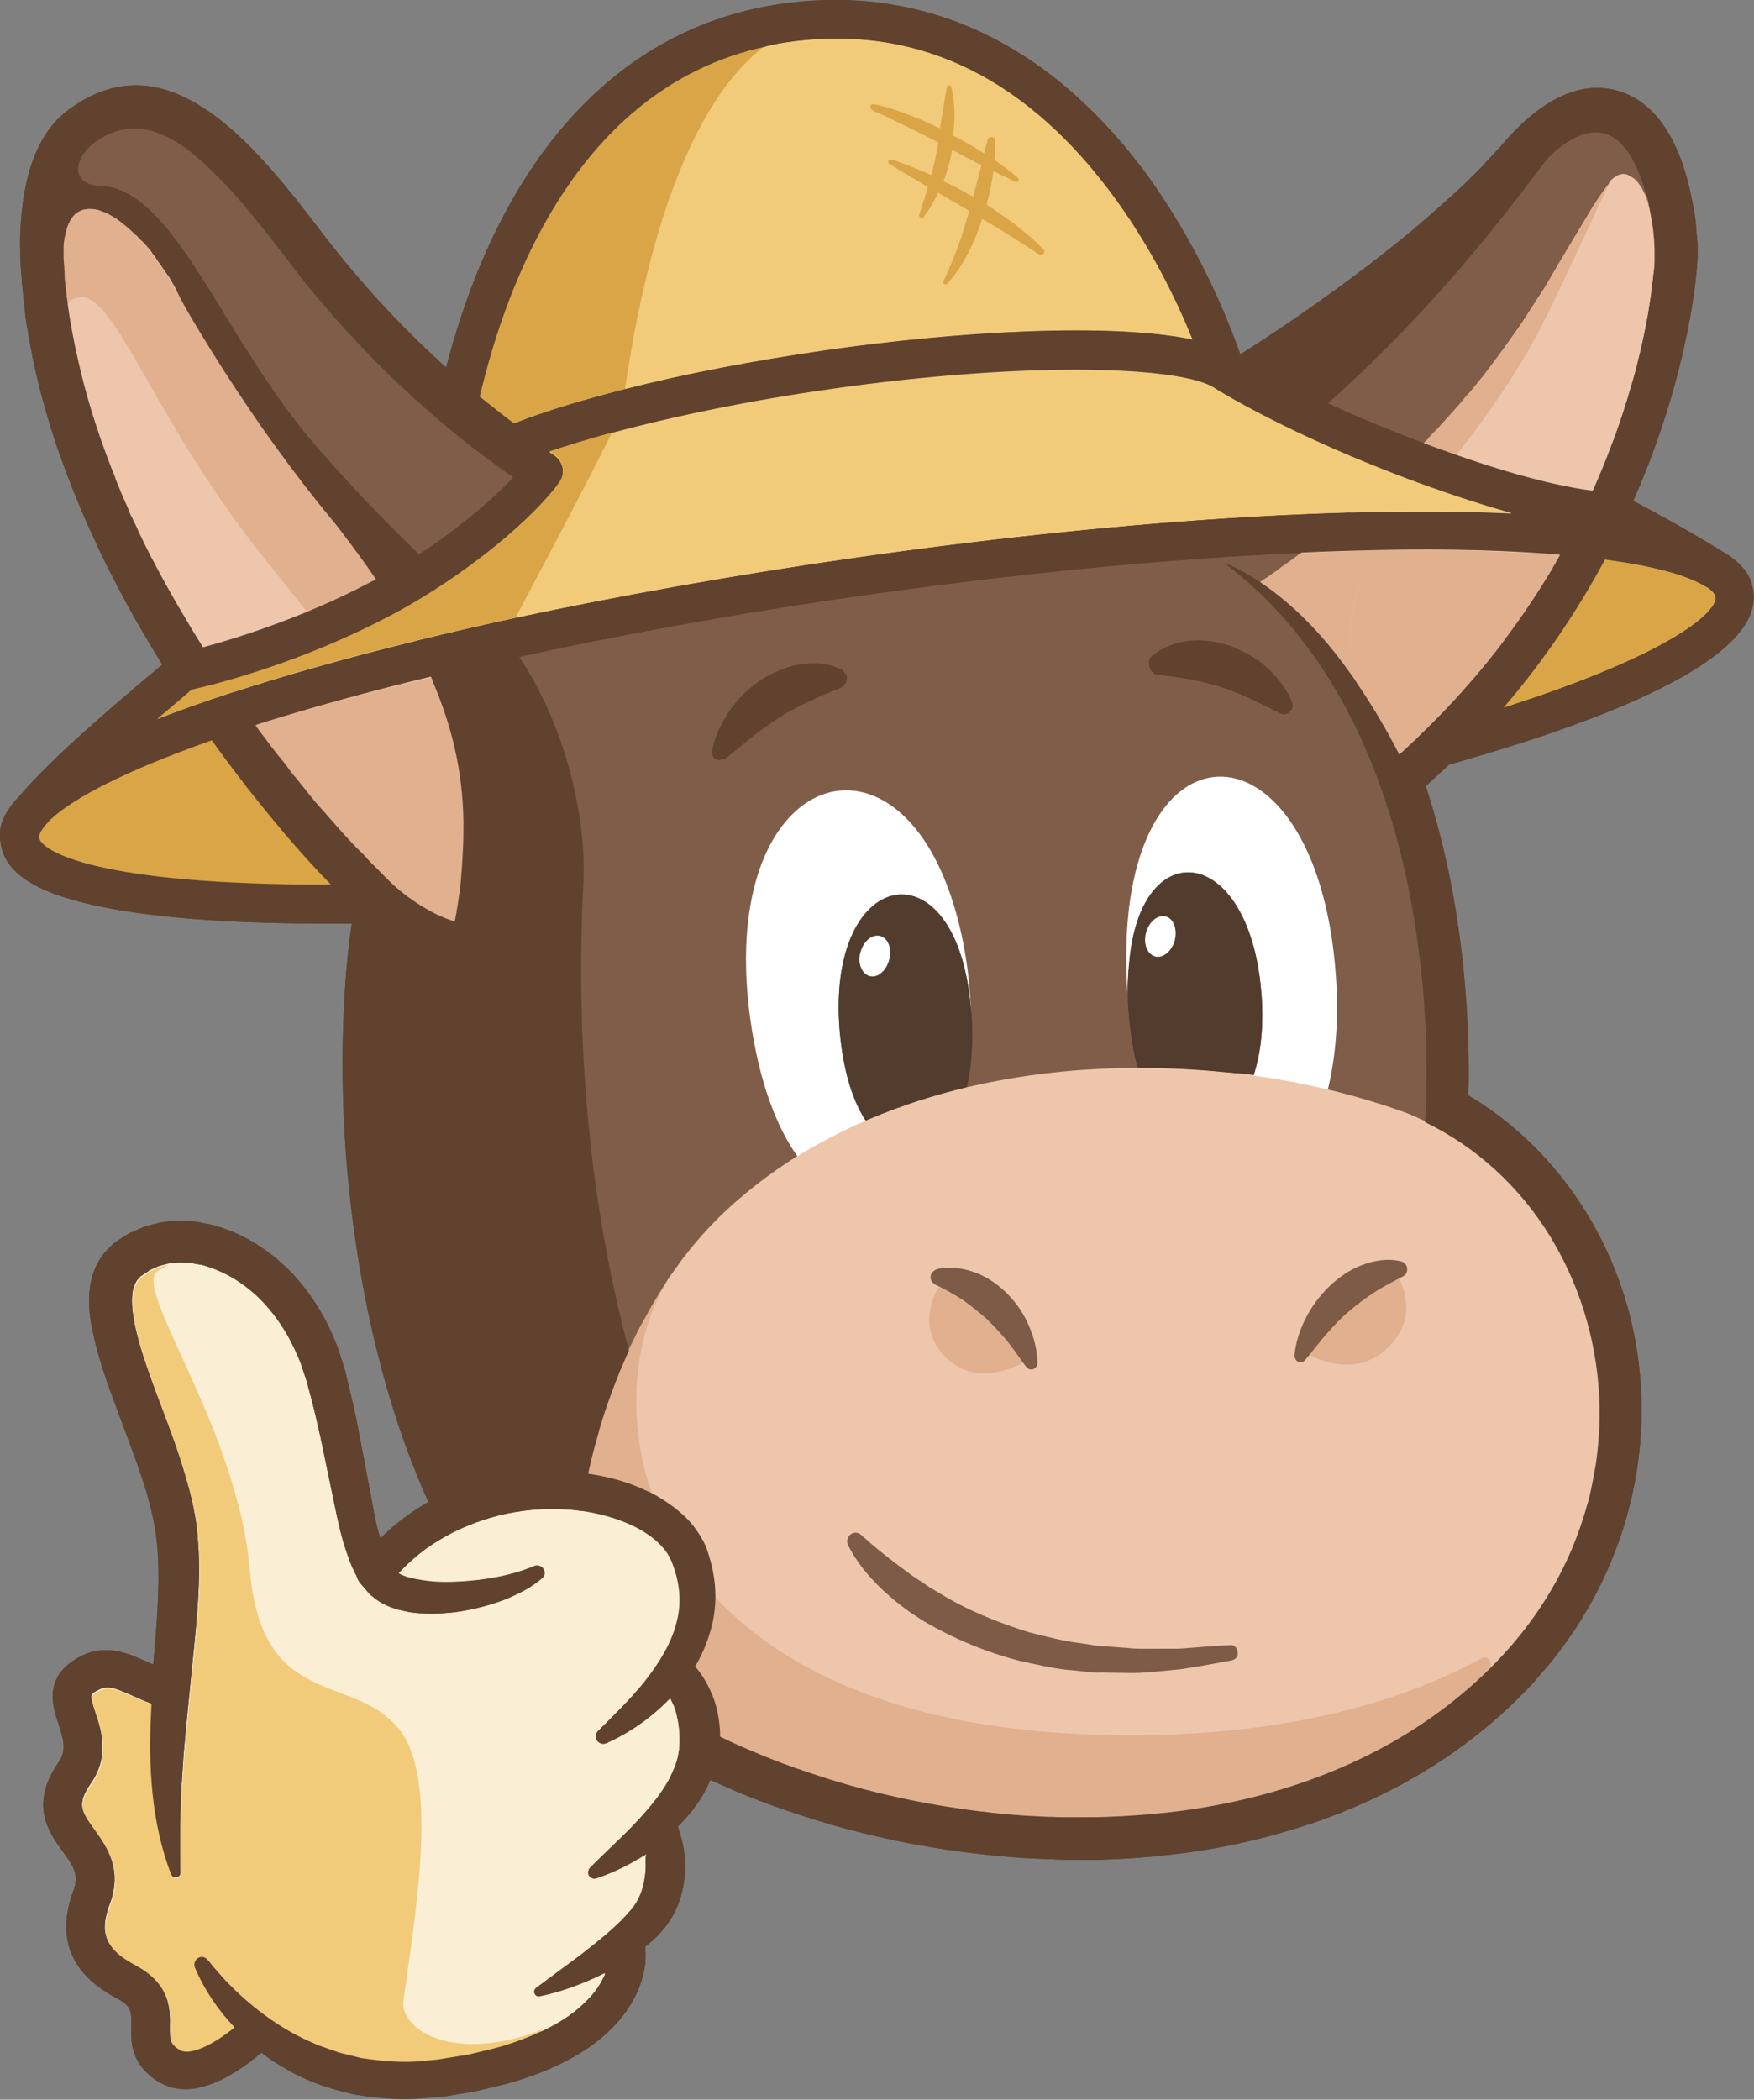 <?xml version="1.0" encoding="utf-8"?>
<!-- Generator: Adobe Illustrator 27.5.0, SVG Export Plug-In . SVG Version: 6.00 Build 0)  -->
<svg version="1.1" id="Capa_1" xmlns="http://www.w3.org/2000/svg" xmlns:xlink="http://www.w3.org/1999/xlink" x="0px" y="0px"
	 viewBox="0 0 485.2 580.6" style="enable-background:new 0 0 485.2 580.6;" xml:space="preserve">
<rect x="0" y="0" width="485.2" height="580.6" fill="#808080" stroke="none"/>
<style type="text/css">
	.st0{fill:#60422F;}
	.st1{fill:#EDC6AC;}
	.st2{fill:#FAEED5;}
	.st3{fill:#F1CB7A;}
	.st4{fill:none;}
	.st5{fill:#DAA546;}
	.st6{fill:#805D48;}
	.st7{fill:#E1B08E;}
	.st8{fill:#7D5B46;}
	.st9{fill:#FFFFFF;}
	.st10{fill:#513C2E;}
</style>
<path class="st0" d="M401.7,211.2c21.4-6.2,86.6-25,83.3-47.6c-0.3-2.3-1-6.8-8.7-11.2c-6.4-4-16.1-9.5-24.5-13.9
	c9.9-22.4,14.2-41.6,16.1-52.9c1-5.8,1.4-10.2,1.6-12.8c0-0.7,0.1-1.4,0.1-2.3v-0.1c0-0.6,0-1.3,0-2.1V68c0-0.8-0.1-1.7-0.2-2.6
	s-0.2-1.8-0.2-2.7c-0.2-2.1-0.5-4.1-0.9-6.1c-3.2-17.7-10.3-28.5-20.8-31.5c-1.6-0.5-3.3-0.7-4.9-0.8c-7.8-0.3-16,3.9-24.2,12.5
	l-0.3,0.3c-0.7,0.8-1.5,1.6-2.2,2.5c-1.5,1.7-3.2,3.5-5,5.4l-0.3,0.4c-1.4,1.5-2.9,2.9-4.4,4.4s-3.1,3-4.7,4.4
	c-3.4,3.1-7.2,6.4-11.1,9.7c-13.9,11.5-30.7,23.6-47.3,34.1c-2.9-8.3-11.4-30.5-27.4-51.8c-26.9-35.3-61.6-50.9-100.5-45
	c-36.5,5.6-64.9,30.5-82.3,72c-4.2,10-7.2,19.7-9.5,28.4c-11-9.9-22.6-22-33.9-36.7c-13.6-17.8-31.1-40.6-51-41.3
	c-6.3-0.2-12.9,1.8-19.6,6.8C10.6,36.5,6.2,48.1,5.6,64.7c0,1.5-0.1,3,0,4.6v1.2c0,1.3,0.1,2.6,0.2,3.9l0.1,1.2
	c0.2,3.4,0.6,6.9,1,10.4L7,87.3c0.2,1.4,0.4,2.8,0.7,4.2L7.9,93c0.3,1.7,0.6,3.3,1,5.1L9,98.7c0.4,1.9,0.8,3.9,1.3,5.8l0.3,1.4
	c0.4,1.5,0.8,3,1.2,4.6l0.5,1.8c0.5,1.6,0.9,3.2,1.4,4.8l0.4,1.3c0.6,2,1.3,4.1,2,6.2l0.5,1.3c0.6,1.6,1.2,3.3,1.8,5l0.8,2
	c0.6,1.6,1.2,3.2,1.9,4.7l0.7,1.8c0.9,2.1,1.8,4.3,2.8,6.5l1.3,2.8c0.6,1.2,1.1,2.5,1.7,3.7l1.4,2.9c0.6,1.3,1.3,2.6,2,3.9l1.2,2.4
	c1.1,2.1,2.2,4.1,3.3,6.2c3,5.4,6.2,10.8,9.4,16l-1,0.8C31.5,195,14.7,209.2,5.3,220.2c-6.1,6.3-5.5,10.7-5.1,13
	c1.2,8.7,10.8,14.4,30.2,18c15,2.8,35.3,4.2,60.4,4.2c1.9,0,3.8,0,5.7,0c0.3,0,0.6,0,0.8-0.1c-0.8,5.8-1.5,12-1.9,18.5
	c-0.2,3.6-0.4,7.4-0.5,11.1c-0.3,9.7-0.1,19.8,0.5,29.8c1.4,22.8,6.3,63.4,23.1,100.6c-4.8,2.8-9.3,6.1-13.3,10.1
	c-0.8-2.6-1.4-5.3-1.9-8.1l-4.1-21.7c-0.7-3.7-1.5-7.3-2.4-11l-1.3-5.5l-1.8-5.7c-2.7-7.5-6.8-14.7-12.4-20.8
	c-5.6-6-12.7-10.9-20.9-13.4c-1-0.4-2.1-0.6-3.2-0.8c-1.1-0.2-2.1-0.5-3.2-0.6c-2.2-0.1-4.4-0.4-6.7-0.1c-2.3,0.1-4.5,0.7-6.7,1.3
	c-1.1,0.3-2.1,0.9-3.2,1.3l-1.6,0.7c-0.5,0.3-1,0.6-1.5,0.9c-1,0.7-1.9,1.2-2.9,2c-1,0.9-2,1.9-2.9,3c-1.7,2.2-2.7,4.8-3.3,7.3
	c-1,4.9-0.5,9.3,0.3,13.3c1.6,8,4.2,15,6.8,22s5.2,13.7,7.4,20.5c1.1,3.4,2,6.7,2.7,10.1c0.7,3.3,1.1,6.7,1.3,10.1
	c0.5,9.7-0.4,19.8-1.3,30.1c-0.6-0.3-1.2-0.5-1.8-0.8c-5-2.3-11.2-5.1-18.3-1.5c-10.5,5.4-7.8,13.8-6.1,18.8c1.5,4.5,2.2,7.3,0,10.5
	c-8.2,11.8-2.6,19.5,1.1,24.6c3.2,4.3,4.6,6.6,3,10.9c-4.8,13-0.8,23,11.9,29.7c4.2,2.2,4.2,3.7,4.1,7.7c-0.1,4.2-0.2,10.5,7.3,15.3
	c2.4,1.5,5,2.2,7.6,2.2c8.7,0,17.6-7.1,21.1-10.1c2.2,1.7,4.5,3.2,7,4.6c5.7,3.4,12,5.4,18.4,6.9c6.5,1.1,13,1.7,19.5,1.1l4.8-0.4
	c1.6-0.1,3.1-0.5,4.7-0.7l4.7-0.8l4.7-1.1c6.2-1.4,12.4-3.4,18.3-6.2c5.9-2.8,11.7-6.5,16.4-11.8c2.4-2.6,4.3-5.7,5.8-9.1
	c1.4-3.5,2.3-7.1,1.9-11.6c0,0,0-0.1,0-0.2c2.2-1.8,4.4-3.8,6.3-6.5c1.9-2.7,3.2-5.7,3.9-8.8c0.8-3.1,0.9-6.3,0.7-9.3
	c-0.1-1.5-0.3-3-0.7-4.5c-0.3-1.4-0.7-2.6-1.2-4.1c2.3-2.3,4.4-4.8,6.3-7.7c1-1.6,1.9-3.3,2.7-5.2c2.3,1,4.6,2,6.8,3
	c1.3,0.5,2.6,1.1,3.9,1.6c7.8,3.1,16,5.8,24.3,8.2c8.4,2.3,17,4.3,25.6,5.7c8.8,1.5,17.7,2.5,26.4,3.1c2.1,0.1,4.3,0.2,6.4,0.3
	c0.8,0,1.7,0,2.5,0.1c2.1,0,4.2,0.1,6.3,0.1c2.4,0,4.8,0,7.1-0.1c9-0.3,18-1.2,26.6-2.5c7.4-1.2,14.7-2.8,21.7-4.8
	c2.8-0.8,5.7-1.7,8.5-2.6c22.2-7.5,41.4-19,57-34.3c1.7-1.7,3.4-3.4,5.1-5.3l0.2-0.3c1.5-1.7,3.1-3.5,4.6-5.4l0.1-0.1l0.4-0.5
	c20.3-25.7,28.3-58.4,22-89.6c-5.7-28.1-22.7-52.2-45.8-65.9c0.4-15.4-0.2-50.3-11.8-85.5c2.3-2.1,4.5-4.2,6.7-6.2
	C401.3,211.4,401.5,211.3,401.7,211.2L401.7,211.2z"/>
<path class="st1" d="M128.4,235.6c-0.1,2.7-0.3,5.2-0.5,7.5s-0.5,4.4-0.8,6.3c-0.3,1.9-0.6,3.7-0.9,5.2c-3.4-1-7.1-2.8-11.1-5.5
	c-1.3-0.9-2.7-1.9-4-3H111l-0.1-0.1l-0.1-0.1l-0.2-0.2l-0.1-0.1l-0.4-0.3l-0.5-0.5l-0.5-0.4l0,0c-0.2-0.2-0.4-0.4-0.6-0.6l-0.1-0.1
	c-0.2-0.2-0.5-0.4-0.7-0.7l0,0c-0.3-0.3-0.7-0.6-1-1c-0.4-0.3-0.8-0.7-1.2-1.1l-0.4-0.4c-0.8-0.8-1.6-1.6-2.5-2.5
	c-1.1-1.1-2.2-2.3-3.5-3.6c-1.2-1.3-2.6-2.7-4-4.3c-1.4-1.5-2.9-3.2-4.4-4.9c-1-1.2-2.1-2.4-3.1-3.7l-0.4-0.5l-0.4-0.5
	c-1.1-1.3-2.2-2.6-3.3-4l0,0c-0.6-0.8-1.3-1.6-2-2.4c-0.2-0.3-0.4-0.5-0.6-0.8c-0.3-0.4-0.6-0.7-0.9-1.1c-0.3-0.4-0.6-0.8-0.9-1.2
	s-0.6-0.8-0.9-1.2c-0.2-0.3-0.4-0.6-0.7-0.8c-0.7-0.9-1.4-1.8-2.1-2.7c-0.9-1.2-1.8-2.5-2.8-3.7c-1.9-2.5-3.8-5.2-5.7-8
	c-1-1.4-1.9-2.8-2.9-4.2s-2-2.9-2.9-4.4c-1.5-2.2-3-4.6-4.5-7s-3-4.8-4.5-7.3c-1-1.7-2-3.4-3-5.1c-1-1.7-2-3.5-3-5.3
	c-1.1-2-2.2-4-3.2-6c-0.4-0.8-0.8-1.6-1.2-2.5c-0.2-0.3-0.3-0.6-0.5-1c0.2,0.4,0.4,0.7,0.5,1.1c-0.7-1.3-1.3-2.5-1.9-3.8
	c-0.8-1.6-1.5-3.2-2.3-4.8c0.3,0.7,0.6,1.4,1,2c-0.6-1.2-1.1-2.4-1.7-3.5c-0.2-0.3-0.3-0.7-0.5-1l0,0c-0.1-0.3-0.2-0.5-0.3-0.8
	l0.3,0.6c-0.6-1.4-1.2-2.7-1.8-4.1l-0.1-0.2l0,0l0,0c-0.1-0.3-0.2-0.6-0.4-0.9c-0.1-0.3-0.2-0.6-0.4-0.9l0,0l0,0l0,0v-0.1
	c-0.7-1.7-1.4-3.3-2-5c0.2,0.6,0.5,1.3,0.8,1.9c-0.3-0.9-0.7-1.7-1-2.5l-0.1-0.2c-4.2-10.2-7.2-20.3-9.4-29.7
	c-1.3-5.6-2.3-11-3-16.1l0,0v-0.1c-0.3-2-0.5-3.9-0.7-5.8c0-0.2,0-0.5-0.1-0.8v-0.4c0.1,0.7,0.1,1.4,0.2,2.2
	c-0.1-0.9-0.2-1.7-0.2-2.6v-0.2c0-0.4-0.1-0.9-0.1-1.4l0,0c0,0.2,0,0.5,0.1,0.7c0-0.3,0-0.6-0.1-1c0-0.1,0-0.3,0-0.4
	c-0.1-0.9-0.1-1.7-0.2-2.6l0,0c0-1.1,0-2.1,0-3.1v-0.4c0-0.9,0.2-1.7,0.3-2.5l0.1-0.4c0.2-0.8,0.3-1.5,0.5-2.1l0.1-0.3
	c0.2-0.6,0.5-1.2,0.8-1.8l0,0c0.3-0.5,0.7-1,1-1.4l0.2-0.2c0.4-0.4,0.8-0.7,1.2-0.9l0.2-0.1c0.4-0.2,0.9-0.4,1.4-0.5h0.2
	c0.5-0.1,1-0.2,1.6-0.1l0,0h0.2c0.3,0,0.6,0,1,0.1l0.4,0.1c0.3,0,0.5,0.1,0.8,0.2l0.5,0.2c0.2,0.1,0.5,0.2,0.8,0.3l0.5,0.2
	c0.2,0.1,0.5,0.2,0.8,0.4l0.5,0.3c0.3,0.1,0.5,0.3,0.8,0.5l0.6,0.3c0.3,0.2,0.5,0.4,0.8,0.6l0.5,0.4c0.3,0.2,0.6,0.5,1,0.7l0.3,0.4
	c0.5,0.4,0.9,0.8,1.4,1.2l0.2,0.2c0.4,0.4,0.8,0.8,1.3,1.2l0.5,0.5c0.3,0.3,0.6,0.7,1,1c0.2,0.2,0.4,0.4,0.6,0.6
	c0.3,0.3,0.6,0.7,0.9,1c0.2,0.2,0.4,0.5,0.6,0.7c0.3,0.4,0.6,0.7,0.8,1.1c0.2,0.3,0.4,0.5,0.6,0.8c0.3,0.4,0.6,0.8,0.8,1.2
	c0.2,0.3,0.4,0.6,0.6,0.8c0.3,0.4,0.6,0.9,0.9,1.3c0.2,0.3,0.4,0.6,0.6,0.8c0.3,0.5,0.6,1,1,1.5c0.2,0.2,0.3,0.5,0.5,0.8
	c0.5,0.8,0.9,1.6,1.4,2.4c1.9,3.4,4.4,7.6,7.3,12.5c8.2,13.6,20.3,32,34.6,49.5c1,1.2,1.9,2.3,2.9,3.5l0,0c3.1,4,6,7.9,8.7,11.7
	s5.1,7.5,7.4,11.2c2.2,3.6,4.2,7.2,6.1,10.7c1.8,3.5,3.4,6.9,4.8,10.3c2.1,5,3.8,10,5.1,14.8c2.1,8,3.1,15.8,3.2,23.4
	C128.5,230.1,128.4,233,128.4,235.6L128.4,235.6z"/>
<path class="st1" d="M434.1,350.7c-1.5-3.2-3.2-6.3-5-9.3c-8.3-13.4-20.1-24.5-34.5-31.4c-1.9-0.9-3.9-1.8-6-2.6
	c-6.1-2.3-13-4.4-20.4-6.2l-0.5-0.1c-7-1.7-14.6-3.1-22.5-4.1c-2-0.3-4-0.5-6-0.7c-7.8-0.8-15.9-1.2-24.1-1.2c-0.4,0-0.8,0-1.2,0
	c-15,0.1-30.4,1.7-45.5,5.2c-0.2,0-0.4,0.1-0.7,0.2c-9,2.1-17.9,5-26.5,8.6c-0.5,0.2-0.9,0.4-1.4,0.6c-6.5,2.8-12.8,6.1-18.9,9.8
	h-0.1c-7.3,4.6-14.3,9.9-20.8,16.1c-3.7,3.6-7.1,7.4-10.1,11.3c-1,1.2-1.9,2.5-2.8,3.8c-0.7,0.9-1.4,1.9-2,2.8
	c-0.1,0.1-0.2,0.3-0.3,0.4c0,0.1-0.1,0.1-0.1,0.2l-0.4,0.6c-0.5,0.8-1.1,1.7-1.6,2.5l-0.4,0.7c-0.5,0.8-1,1.7-1.5,2.5l-0.3,0.5
	c-1,1.8-2,3.6-3,5.4c-0.2,0.4-0.5,0.9-0.7,1.3c-0.8,1.7-1.6,3.3-2.4,4.9c-0.5,1-0.9,2-1.4,3l-0.1,0.2c-0.4,0.9-0.8,1.8-1.2,2.8
	l-0.1,0.2c-0.8,2-1.6,4-2.3,6c-1.3,3.7-2.5,7.2-3.5,10.5v0.1c-0.2,0.8-0.5,1.7-0.7,2.5v0.1c-0.6,2.3-1.2,4.5-1.7,6.5
	c-0.4,1.6-0.7,3.1-1,4.5v0.1c-0.1,0.6-0.2,1.1-0.3,1.7v0.3c-0.1,0.5-0.2,1-0.3,1.5v0.2c-0.4,2-0.6,3.7-0.8,5v0.3
	c0,0.2-0.1,0.5-0.1,0.7v0.3l-0.1,0.5v0.2v0.3v0.1v0.1v0.2v0.2c-0.1,1-0.2,2-0.4,2.9c-0.1,0.3-0.1,0.6-0.2,0.9
	c-0.1,0.6-0.3,1.2-0.4,1.7c-0.1,0.3-0.2,0.6-0.3,0.9c-0.2,0.5-0.3,0.9-0.5,1.3c-0.1,0.3-0.3,0.6-0.4,0.9l-0.3,0.5l-0.3,0.6l-0.2,0.3
	l-0.3,0.5c-0.2,0.3-0.4,0.6-0.7,0.9c-0.2,0.2-0.4,0.4-0.6,0.7c-0.2,0.2-0.5,0.5-0.7,0.7s-0.5,0.4-0.7,0.5c-0.2,0.2-0.5,0.3-0.8,0.5
	c-0.2,0.1-0.5,0.3-0.8,0.4l-0.3,0.2l-0.5,0.1c-0.3,0.1-0.5,0.2-0.8,0.2c-0.2,0-0.5,0.1-0.7,0.1c-0.8,0.1-1.6,0.2-2.4,0.1
	c-0.2,0-0.4,0-0.6,0c-0.5,0-1-0.1-1.4-0.2c-0.2,0-0.4,0-0.6-0.1c-0.7-0.1-1.4-0.3-2.1-0.5c0.9,1.3,1.8,2.5,2.7,3.8l0.4,0.6
	c1,1.3,1.9,2.6,2.9,3.8c0.2,0.3,0.5,0.6,0.7,0.9c0.9,1.1,1.8,2.2,2.8,3.3c0.4,0.4,0.8,0.8,1.1,1.2c0.9,1,1.7,1.9,2.6,2.8
	c0.5,0.5,1.1,1.1,1.6,1.6c0.8,0.8,1.5,1.5,2.3,2.3c0.8,0.7,1.5,1.4,2.3,2.1c0.6,0.5,1.2,1.1,1.8,1.6c1.4,1.2,2.9,2.4,4.4,3.5
	c3.8,2.8,7.8,5.6,12,8.2s8.6,5.1,13.2,7.4c4.6,2.3,9.3,4.5,14.2,6.6c4.9,2,9.9,3.9,15.1,5.7c7.7,2.6,15.7,4.8,23.9,6.7
	c6.1,1.4,12.3,2.5,18.6,3.4c2.1,0.3,4.2,0.6,6.3,0.8c3,0.3,5.9,0.6,8.9,0.9c1,0.1,2,0.1,2.9,0.2c2,0.1,4,0.3,6,0.3
	c1.8,0.1,3.5,0.1,5.3,0.1c0.9,0,1.8,0,2.6,0c2.7,0,5.4,0,8-0.1c5.6-0.2,11.2-0.6,16.8-1.2c5.6-0.6,11.1-1.5,16.5-2.6
	c27.2-5.6,52.4-17.4,72.3-36.8l0.1-0.1c0.2-0.2,0.3-0.3,0.4-0.5c9.4-9.3,16.5-19.5,21.4-30.1c2.3-4.9,4.1-9.9,5.5-15
	c0.2-0.8,0.5-1.6,0.7-2.5c0.8-3.1,1.4-6.2,1.8-9.3c0.3-2.1,0.6-4.2,0.7-6.3C443.9,381.4,440.8,365.1,434.1,350.7z"/>
<path class="st1" d="M457.7,66.5v-0.4c0-0.6-0.1-1.2-0.2-1.9v-0.3c-0.1-1.9-0.4-3.5-0.7-5.1c-0.2-0.8-0.3-1.5-0.5-2.1v-0.2
	c-0.2-0.5-0.3-1.1-0.5-1.6l-0.1-0.4c-0.2-0.6-0.5-1.1-0.8-1.7l-0.2-0.4c-0.2-0.4-0.4-0.8-0.7-1.1l-0.2-0.4c-0.3-0.4-0.6-0.8-0.9-1.1
	l-0.1-0.1c-0.3-0.3-0.6-0.5-0.9-0.7l-0.3-0.2c-0.3-0.2-0.6-0.3-0.9-0.5l-0.2-0.1c-0.3-0.1-0.7-0.2-1-0.2h-0.3l-0.6,0.1l-0.3,0.1
	l-0.6,0.2l-0.3,0.2l-0.6,0.4l-0.3,0.2c-0.3,0.3-0.6,0.5-0.9,0.9c0,0-0.1,0.2-0.2,0.5c-0.4,0.5-0.8,1-1.2,1.5c-0.5,0.7-1,1.5-1.6,2.3
	c-0.5,0.8-1.1,1.7-1.7,2.6c-1.7,2.8-3.6,6-5.7,9.5s-4.4,7.4-6.8,11.5c-0.8,1.4-1.7,2.7-2.6,4.1s-1.8,2.8-2.7,4.2
	c-1.5,2.4-3.2,4.8-4.9,7.2c-2.4,3.4-5,6.9-7.8,10.4c-1.2,1.5-2.4,2.9-3.6,4.4c-1,1.2-2,2.4-3,3.5c-1.8,2.1-3.6,4-5.4,6
	c-1.1,1.2-2.2,2.3-3.2,3.4c-1.3,1.3-2.5,2.6-3.8,3.9c-0.9,0.9-1.8,1.8-2.7,2.7c-1.4,1.3-2.7,2.7-4,3.9c-4.3,4.1-8.4,7.8-12.2,11
	c-2.5,2.2-5,4.2-7.2,6c-3.4,2.7-6.4,5-9,6.9c-1,0.8-2,1.5-2.9,2.1c-2,1.4-3.5,2.4-4.6,3.1c7.3,4.8,14,11.3,20.2,18.9
	c1.9,2.4,3.8,5,5.7,7.6c0,0.1,0,0.2,0,0.2c4.6,6.5,8.8,13.7,12.5,21c1.5-1.4,3-2.8,4.5-4.2c5.9-5.6,11.2-11.2,16.1-17
	c1.2-1.4,2.4-2.9,3.6-4.3c1.2-1.4,2.3-2.9,3.4-4.3c2.1-2.7,4-5.4,5.9-8.1c0.6-0.9,1.2-1.8,1.8-2.7c2.4-3.6,4.7-7.1,6.8-10.6
	c2.5-4.2,4.8-8.4,6.9-12.5s4-8.2,5.7-12.1s3.2-7.8,4.6-11.5s2.6-7.3,3.6-10.7c0.1-0.4,0.2-0.7,0.3-1c0.9-3,1.8-6,2.5-8.8
	c1.3-5.1,2.3-9.8,3-13.8c0.4-2.4,0.8-4.6,1-6.5c0.1-0.6,0.2-1.2,0.2-1.8c0.2-1.5,0.3-2.9,0.5-4c0.1-1.1,0.2-2,0.2-2.6
	c0-0.4,0-0.8,0-1.3v-0.4c0-0.4,0-0.9,0-1.4v-0.4C457.8,67.8,457.7,67.2,457.7,66.5z"/>
<path class="st2" d="M178.6,514.6c0.1,2.1-0.1,4.2-0.5,6.1c-0.4,1.9-1.1,3.7-2.1,5.4c-0.5,0.8-1,1.6-1.8,2.4
	c-0.7,0.8-1.5,1.7-2.3,2.5c-3.3,3.3-7.2,6.4-11.2,9.5l-12.4,9.2l0,0c-0.4,0.3-0.6,0.8-0.5,1.3c0.2,0.7,0.8,1.2,1.6,1
	c5.3-1.1,10.3-2.9,15.2-5.1c1-0.5,1.9-0.9,2.9-1.4c-0.1,0.2-0.2,0.4-0.2,0.6c-1,2.2-2.3,4.3-4.1,6.2c-3.4,3.8-8,6.9-13.1,9.3
	c-0.3,0.1-0.5,0.2-0.8,0.3c-4.8,2.2-10,4-15.4,5.2l-4.2,1l-4.3,0.7c-1.4,0.2-2.9,0.5-4.3,0.7l-4.2,0.4c-5.7,0.6-11.3,0-16.9-0.8
	l-4.1-1l-2-0.5l-2-0.7l-4-1.4l-3.8-1.7c-10.1-4.9-19.3-12.6-26.5-21.7l-0.2-0.2c-0.6-0.7-1.5-1-2.4-0.6c-1,0.5-1.5,1.7-1.1,2.7
	c2.6,6.2,6.4,11.7,11,16.6c-4.6,3.8-12,8.3-15.3,6.2c-2.7-1.7-2.6-2.9-2.6-6.4c0.1-4.7,0.2-11.8-9.6-17c-9.3-4.9-9.6-10-7-17
	c3.6-9.6-1-15.9-4.3-20.5c-3.5-4.9-5-6.9-1-12.7c5.3-7.6,2.9-14.8,1.3-19.6c-1.7-5.1-1.6-5.1,1-6.4c2.4-1.2,4.4-0.5,9.3,1.7
	c1.6,0.7,3.3,1.5,5.2,2.2c0,0.8-0.1,1.7-0.1,2.5c-0.8,14.8,0.1,30.5,5.5,44.6c0.2,0.5,0.7,0.9,1.3,0.9c0.8,0,1.4-0.6,1.3-1.4l0,0
	c-0.1-7.4-0.1-14.6,0.2-21.8c0.2-3.6,0.5-7.2,0.7-10.8l1-10.8l2.2-21.9c0.7-7.4,1.3-15,1-22.8c-0.2-3.9-0.5-7.9-1.3-11.8
	c-0.7-3.9-1.8-7.6-2.9-11.3c-2.2-7.3-4.9-14.2-7.5-21.1c-2.5-6.8-5-13.6-6.2-20.1c-0.6-3.2-0.8-6.3-0.3-8.7c0.3-1.1,0.7-2,1.2-2.7
	c0.2-0.2,0.3-0.3,0.4-0.5c0.2-0.1,0.3-0.3,0.5-0.5l1.7-1.1c0.3-0.2,0.6-0.4,0.8-0.6l0.9-0.4c0.6-0.2,1.2-0.6,1.9-0.8
	c0.8-0.2,1.5-0.4,2.3-0.6c0.6-0.1,1.2-0.2,1.8-0.2c1.4-0.3,2.9,0,4.3,0c0.7,0.1,1.5,0.3,2.2,0.4s1.5,0.2,2.2,0.5
	c5.9,1.8,11.4,5.3,15.9,10.1c4.5,4.8,7.9,10.6,10.3,16.8l1.6,4.8l1.4,5.2c0.9,3.5,1.7,7,2.5,10.6l4.5,21.6c0.8,3.7,1.7,7.4,3.1,11.2
	c0.6,1.8,1.4,3.7,2.4,5.5c0.2,0.9,0.8,1.8,1.5,2.5c0.2,0.2,0.4,0.5,0.6,0.7l1.2,1.4c0.4,0.5,1,0.9,1.5,1.3c1,0.9,2.2,1.5,3.4,2.1
	c0.6,0.3,1.2,0.5,1.7,0.7l1.6,0.5c1,0.2,2.1,0.5,3.2,0.7c1,0.1,2.1,0.3,3.1,0.3c4.1,0.2,8.1,0,11.9-0.7c3.9-0.7,7.6-1.7,11.3-3.1
	c3.6-1.5,7.2-3.2,10.3-5.9c0.7-0.6,0.9-1.5,0.5-2.3c-0.4-1-1.6-1.5-2.7-1.1l-0.2,0.1c-6.2,2.6-13.4,3.8-20.2,4.2
	c-3.4,0.2-6.9,0.2-10.1-0.3c-0.8-0.1-1.6-0.3-2.4-0.4c-0.8-0.2-1.5-0.4-2.2-0.5l-1-0.4c-0.3-0.1-0.7-0.2-0.9-0.4
	c-0.2-0.1-0.4-0.2-0.5-0.3c3.3-3.5,6.9-6.6,11-9c5.2-3.2,11-5.5,16.9-7c11.9-2.9,25.1-2.3,36,2.5c5.3,2.4,10,6,11.7,10.6
	c2.1,5.3,2.8,11.1,1.2,16.7c-1.4,5.6-4.7,10.9-8.5,15.8c-3.9,5-8.5,9.4-13.2,14.1l0,0c-0.6,0.6-0.8,1.5-0.4,2.3c0.5,1,1.7,1.5,2.8,1
	c6.3-2.8,12.2-6.9,17.2-12c0.1-0.1,0.3-0.3,0.4-0.4c0.3,0.7,0.7,1.4,1,2.1c0.8,2.1,1.3,4.4,1.5,6.8c0.1,0.6,0.1,1.2,0.1,1.8
	c0,0.6,0,1.2,0,1.8c0,1.1-0.2,2.2-0.4,3.3c-0.4,2.2-1.4,4.4-2.5,6.6c-2.4,4.4-5.9,8.5-9.7,12.5s-8.1,7.8-12.2,12
	c-0.4,0.4-0.6,1.1-0.4,1.8c0.3,0.9,1.3,1.4,2.2,1.1c4.8-1.6,9.4-3.9,13.8-6.7C178.6,513.3,178.6,514,178.6,514.6L178.6,514.6z"/>
<path class="st3" d="M216.8,11.8c35.2-5.4,65.4,8.3,90,40.8c11.5,15.2,19,31.1,23.1,41.3c-22.5-4.7-64.5-2.4-101.8,3
	c-20,2.9-38.8,6.5-55.2,10.7c-11.7,3-22.1,6.1-30.7,9.5c-3.1-2.3-6.2-4.8-9.5-7.4c7.6-32.4,27.7-85.7,79-96.8
	C213.3,12.4,215,12.1,216.8,11.8L216.8,11.8z"/>
<path class="st3" d="M50.8,192.7l2.1-1.8c6-1.3,29.9-7.2,55.2-20.6c21.4-11.4,40-27.5,46.6-36.9c1.7-2.4,1.1-5.7-1.3-7.4
	c-0.5-0.3-1-0.7-1.5-1c5.2-1.8,11-3.5,17.3-5.2c17.4-4.7,38.4-9,60.3-12.1c55.1-7.9,97.4-6.3,106.4-0.3c0.2,0.1,20.7,13.1,56.1,26.1
	c10.4,3.8,19,6.6,26.1,8.5c-45.3-2.1-110.3,2-181.9,12.3c-33.4,4.8-65,10.5-93.7,16.6c-40.1,8.7-74.4,18.4-99.1,28
	C46,196.7,48.5,194.6,50.8,192.7L50.8,192.7z"/>
<path class="st3" d="M454.9,156.5c4.8,1,8.5,2,11.4,3.1c0.1,0,0.2,0.1,0.3,0.1c0.2,0.1,0.3,0.1,0.5,0.2c1.7,0.7,3.2,1.4,4.4,2.1
	c0.1,0.1,0.2,0.1,0.3,0.2l0.2,0.1c0.1,0.1,0.2,0.1,0.3,0.1c1.5,1.1,2.2,2,2.3,2.7c0.5,3.4-9.7,14.9-58.7,30.6
	c11.8-13.7,20.9-27.7,28.1-41C448,155.3,451.6,155.8,454.9,156.5L454.9,156.5z"/>
<path class="st4" d="M41.3,153.1c0.4,0.8,0.8,1.6,1.2,2.4c1,2,2.1,4,3.2,6c-1.1-2-2.2-4-3.2-6C42.1,154.7,41.7,153.9,41.3,153.1z"/>
<path class="st4" d="M55.5,92c7.7,12.7,18.7,29.5,31.8,46C74.2,121.6,63.2,104.7,55.5,92z"/>
<path class="st4" d="M37.2,144.6c-0.2-0.5-0.5-1-0.7-1.4c0.5,1.2,1.1,2.4,1.7,3.5C37.8,146,37.5,145.3,37.2,144.6L37.2,144.6
	L37.2,144.6L37.2,144.6z"/>
<polygon class="st4" points="25.1,57.8 25,57.8 25.2,57.8 "/>
<path class="st4" d="M17.6,74.2c-0.1-0.9-0.1-1.7-0.2-2.6C17.4,72.5,17.5,73.4,17.6,74.2z"/>
<path class="st4" d="M37.2,144.7c0.8,1.6,1.5,3.2,2.3,4.8C38.7,147.8,37.9,146.2,37.2,144.7L37.2,144.7L37.2,144.7z"/>
<path class="st4" d="M291.1,502.4c1.5,0,3,0.1,4.4,0.1c-1.8,0-3.5-0.1-5.3-0.1C290.5,502.4,290.8,502.4,291.1,502.4z"/>
<path class="st4" d="M184.9,353.8l0.1-0.2L184.9,353.8z"/>
<path class="st4" d="M39.5,149.5c0.6,1.2,1.2,2.5,1.9,3.8c-0.2-0.4-0.4-0.7-0.5-1.1v-0.1C40.4,151.2,39.9,150.3,39.5,149.5
	L39.5,149.5z"/>
<path class="st4" d="M456.7,59.3c-1.7-9.8-5.7-21.1-13.3-22.7C451,38.2,455,49.5,456.7,59.3z"/>
<polygon class="st4" points="449.1,48.3 448.9,48.3 449.2,48.3 "/>
<path class="st4" d="M32,132.7c-0.3-0.6-0.5-1.3-0.8-1.9l-0.2-0.6C31.3,131,31.6,131.8,32,132.7L32,132.7z"/>
<path class="st4" d="M441.8,36.4L441.8,36.4c0.1,0,0.2,0,0.3,0C442,36.4,441.9,36.4,441.8,36.4z"/>
<polygon class="st4" points="411.8,461.8 411.9,461.7 411.9,461.7 411.9,461.7 "/>
<path class="st4" d="M442.2,54.6c0.5-0.8,1.1-1.6,1.6-2.3C443.3,53,442.8,53.8,442.2,54.6z"/>
<path class="st4" d="M37.9,35.5L37.9,35.5c0.4,0,0.8,0.1,1.2,0.1C38.7,35.6,38.3,35.5,37.9,35.5L37.9,35.5z"/>
<path class="st4" d="M33.2,135.7L33.2,135.7c-0.7-1.6-1.4-3.3-2-5C31.8,132.4,32.5,134,33.2,135.7L33.2,135.7z"/>
<path class="st4" d="M34.1,137.8c0.6,1.4,1.2,2.7,1.8,4.1c-0.7-1.5-1.3-2.9-1.9-4.4L34.1,137.8L34.1,137.8z"/>
<path class="st4" d="M35.7,141.4c0.1,0.2,0.2,0.5,0.3,0.8l-0.1-0.2L35.7,141.4z"/>
<path class="st4" d="M17.7,75.6L17.7,75.6L17.7,75.6c0-0.2,0-0.5-0.1-0.7l0,0c0,0.4,0.1,0.9,0.1,1.4v0.2c0.1,0.8,0.1,1.7,0.2,2.5
	c-0.1-0.7-0.1-1.4-0.2-2.2v0.4c-0.1-0.9-0.2-1.8-0.2-2.6C17.6,75,17.6,75.3,17.7,75.6L17.7,75.6z"/>
<polygon class="st5" points="226,183.5 225.8,183.5 226.4,183.5 "/>
<path class="st5" d="M197.4,207.6v0.4v0.4C197.4,208.1,197.3,207.8,197.4,207.6L197.4,207.6z"/>
<path class="st5" d="M216.4,185.3c1.3-0.5,2.6-1,4-1.2C219,184.3,217.7,184.8,216.4,185.3z"/>
<path class="st5" d="M234.1,187.7L234.1,187.7c0-0.4,0-0.7-0.1-1C234.1,187,234.1,187.4,234.1,187.7z"/>
<polygon class="st5" points="199.4,210.2 199.9,210.1 199.3,210.1 "/>
<path class="st5" d="M320.3,186.6c-0.4,0-0.7-0.2-1-0.3C319.5,186.4,319.9,186.5,320.3,186.6z"/>
<path class="st5" d="M197.8,209.3c-0.2-0.2-0.3-0.5-0.4-0.8C197.5,208.8,197.6,209.1,197.8,209.3z"/>
<path class="st5" d="M201.9,197.1c0.5-0.8,1.1-1.6,1.7-2.3C203,195.5,202.4,196.3,201.9,197.1z"/>
<path class="st5" d="M357.5,195.3L357.5,195.3c0,0.2-0.1,0.5-0.2,0.7C357.5,195.8,357.5,195.6,357.5,195.3z"/>
<path class="st5" d="M474.5,165.1c-0.1-0.7-0.8-1.6-2.3-2.7c-0.1,0-0.2-0.1-0.3-0.1l-0.2-0.1c-0.1-0.1-0.2-0.1-0.3-0.2
	c-1.2-0.8-2.7-1.5-4.4-2.1c-0.2-0.1-0.3-0.1-0.5-0.2c-0.1,0-0.2-0.1-0.3-0.1c-2.8-1-6.6-2.1-11.4-3.1c-3.3-0.7-7-1.3-11-1.8
	c-7.2,13.3-16.3,27.3-28.1,41C464.8,180,475,168.5,474.5,165.1z"/>
<path class="st5" d="M88,240.9c-3-3.2-6.1-6.7-9.1-10.2c-2.6-3.1-5.2-6.2-7.8-9.5c-0.9-1.1-1.8-2.3-2.8-3.5
	c-1.8-2.4-3.7-4.9-5.7-7.5c-1.3-1.8-2.7-3.7-4-5.5c-25,8.8-37.7,16-43.5,20.9c-0.9,0.8-1.7,1.5-2.3,2.3c-0.1,0.1-0.2,0.1-0.2,0.2
	c-1.4,1.7-1.9,2.9-1.8,3.6c0.5,3.7,16.2,13.2,80.9,13.1C90.5,243.4,89.2,242.2,88,240.9L88,240.9z"/>
<path class="st5" d="M317.9,183.3v0.4l0.1,0.5C317.9,183.9,317.8,183.6,317.9,183.3z"/>
<path class="st5" d="M332.9,177.3h-0.3c-0.8,0-1.6,0-2.4,0C331.1,177.3,332,177.3,332.9,177.3L332.9,177.3z"/>
<path class="st5" d="M318.2,185.2l-0.3-0.6C318,184.8,318.1,185,318.2,185.2z"/>
<path class="st5" d="M414.5,179.1c-0.5,0.7-1.1,1.4-1.7,2.1c-0.5,0.6-0.9,1.1-1.3,1.7C412.5,181.6,413.6,180.4,414.5,179.1
	c1.9-2.5,3.8-5,5.5-7.5c-1.1,1.6-2.3,3.2-3.5,4.8C415.9,177.3,415.2,178.2,414.5,179.1L414.5,179.1z"/>
<path class="st5" d="M355.2,197.5L355.2,197.5c-0.3,0-0.6-0.1-0.8-0.2C354.6,197.5,354.9,197.5,355.2,197.5L355.2,197.5z"/>
<path class="st5" d="M200.9,209.7c-0.2,0.2-0.5,0.3-0.8,0.4C200.4,210,200.7,209.8,200.9,209.7z"/>
<path class="st3" d="M172.9,107.6c16.4-4.1,35.3-7.8,55.2-10.7c37.2-5.3,79.3-7.7,101.8-3c-4.1-10.2-11.6-26.1-23.1-41.3
	c-24.5-32.5-54.8-46.2-90-40.8c-1.8,0.3-3.5,0.6-5.2,1C187.7,30.7,177.3,77.2,172.9,107.6L172.9,107.6z M241,29.5
	c0.2-0.4,0.6-0.6,1-0.5c3.7,0.8,7.3,2,10.8,3.4c2.5,1,5,2.1,7.4,3.3c0.6-3.8,1.2-7.6,1.9-11.4l0,0c0.1-0.4,0.4-0.6,0.8-0.5
	c0.3,0,0.5,0.2,0.5,0.5c0.7,3.1,0.9,6.2,0.8,9.4c0,1.3-0.2,2.6-0.3,4c2.9,1.5,5.8,3.2,8.5,4.9c0.4-1.3,0.7-2.6,1.1-3.9l0,0
	c0.2-0.5,0.7-0.8,1.2-0.6c0.4,0.1,0.6,0.5,0.7,0.8c0.1,1.9,0,3.7-0.1,5.5c2.2,1.6,4.4,3.2,6.5,5c0.3,0.2,0.3,0.6,0.1,0.9
	c-0.2,0.2-0.5,0.3-0.7,0.2c-2.1-0.9-4.2-1.9-6.2-3c-0.1,0.7-0.2,1.3-0.3,2c-0.4,2.5-1,4.9-1.6,7.3c5.6,3.5,11,7.5,15.7,12.3
	c0.4,0.4,0.4,1,0,1.3c-0.3,0.3-0.8,0.4-1.2,0.1l0,0c-3.4-2.2-6.8-4.3-10.2-6.5c-1.8-1.1-3.7-2.2-5.5-3.3c-1,3.1-2.2,6.1-3.7,9.1
	c-1.7,3.2-3.6,6.3-6,8.9c-0.2,0.3-0.7,0.3-0.9,0c-0.2-0.2-0.3-0.5-0.1-0.8l0,0c1.5-3.1,2.8-6.3,4-9.5s2.1-6.5,3.1-9.8v-0.1
	c-0.4-0.2-0.8-0.5-1.2-0.7c-2.5-1.5-4.9-2.9-7.4-4.3c-1.1,2.4-2.5,4.6-4,6.7c-0.2,0.3-0.7,0.4-1,0.1c-0.2-0.2-0.3-0.5-0.2-0.8l0,0
	c0.8-2.6,1.7-5.1,2.5-7.6c-3.6-2.1-7.1-4.2-10.7-6.4l0,0c-0.3-0.2-0.4-0.6-0.2-0.9c0.2-0.3,0.5-0.4,0.8-0.3c3.8,1.2,7.4,2.7,11,4.3
	c0.5-2.1,1-4.3,1.5-6.4c0.2-0.9,0.3-1.7,0.5-2.6c-2.7-1.4-5.4-2.8-8.1-4.1c-3.3-1.6-6.6-3.3-9.9-4.7l0,0
	C241.1,30.4,240.9,29.9,241,29.5L241,29.5z"/>
<path class="st3" d="M261,50.1c2.7,1.3,5.4,2.8,8,4.2c0.1,0,0.2,0.1,0.2,0.1c0.8-2.9,1.5-5.8,2.3-8.7c-2.7-1.4-5.5-2.9-8.2-4.3
	c-0.1,0.5-0.2,1-0.3,1.5C262.6,45.3,261.9,47.7,261,50.1L261,50.1z"/>
<path class="st5" d="M132.7,109.6c3.3,2.7,6.5,5.2,9.5,7.4c8.6-3.3,19-6.5,30.7-9.5c4.4-30.3,14.8-76.8,38.7-94.8
	C160.3,23.9,140.2,77.2,132.7,109.6z"/>
<line class="st4" x1="17.7" y1="75.7" x2="17.7" y2="75.6"/>
<line class="st4" x1="37.2" y1="144.6" x2="37.2" y2="144.7"/>
<path class="st6" d="M393.7,122.5c0.4-0.4,0.7-0.7,1.1-1.1c1.1-1.1,2.1-2.3,3.2-3.4c1.7-1.9,3.5-3.8,5.2-5.8
	c1.1-1.2,2.1-2.4,3.2-3.7c1.2-1.5,2.4-2.9,3.6-4.4c2.8-3.5,5.3-6.9,7.7-10.4c1.7-2.4,3.3-4.8,4.9-7.2c0.9-1.4,1.8-2.8,2.7-4.2
	c0.9-1.4,1.7-2.8,2.6-4.1c2.5-4.1,4.8-7.9,6.8-11.5c2.1-3.5,4-6.8,5.7-9.5c0.6-0.9,1.1-1.8,1.7-2.6c0.5-0.8,1.1-1.6,1.6-2.3
	s1-1.4,1.5-1.9c0.3-0.3,0.6-0.6,0.9-0.9l0.3-0.2l0.6-0.4l0.3-0.2l0.6-0.2l0.3-0.1l0.6-0.1h0.2h0.1c0.3,0,0.7,0.1,1,0.2l0.2,0.1
	c0.3,0.1,0.6,0.3,0.9,0.5l0.3,0.2c0.3,0.2,0.6,0.5,0.9,0.7l0.1,0.1c0.3,0.3,0.6,0.7,0.9,1.1l0.2,0.4c0.2,0.4,0.5,0.7,0.7,1.1
	l0.2,0.4c0.3,0.5,0.5,1.1,0.8,1.7l0.1,0.4c0.2,0.5,0.4,1,0.5,1.6l0.2,0.6c0.2,0.7,0.4,1.4,0.5,2.1l0,0c-1.8-9.8-5.7-21.1-13.3-22.7
	h-0.1c-0.4-0.1-0.8-0.1-1.2-0.2c-0.1,0-0.2,0-0.3,0l0,0c-3.6-0.1-8,1.8-13.2,6.8l-0.1,0.1c-8,10-27.9,38.5-61.2,68.1
	C374.6,114.9,383.5,118.7,393.7,122.5L393.7,122.5z"/>
<path class="st6" d="M27.6,51.6c0.4,0,0.8,0,1.3,0c0.3,0,0.5,0,0.8,0.1l0,0l0,0c1.5,0.2,3.1,0.7,4.8,1.5
	c17.6,8.6,30.1,44.9,54.8,72.5c11,12.3,19.7,21.1,26.5,27.7c11.5-7.5,20.7-15.5,26.2-21.4c-1.8-1.2-3.7-2.6-5.6-4
	c-11.9-8.7-25.7-20.4-39.6-35.5c-2.8-3-5.6-6.2-8.4-9.5s-5.6-6.8-8.3-10.4c-3.5-4.6-6.8-8.8-10-12.7c-0.6-0.8-1.3-1.5-1.9-2.3
	c-2.5-3-4.9-5.7-7.3-8.1c-1.8-1.8-3.5-3.5-5.2-5s-3.4-2.8-5-4c-3.3-2.3-6.5-3.8-9.6-4.5H41c-0.5-0.1-1.1-0.2-1.6-0.3H39
	c-0.4,0-0.8-0.1-1.2-0.1l0,0c-0.9,0-1.8,0-2.8,0.1h-0.2c-0.5,0.1-1,0.2-1.5,0.3c-2.6,0.6-5.2,1.9-7.8,3.9c-0.3,0.3-0.7,0.6-1,0.9
	c-2,2.1-2.9,4.1-3,5.8C21.5,49.3,23.7,51.3,27.6,51.6L27.6,51.6z"/>
<path class="st6" d="M345.2,161c-2-1.7-3.9-3.3-6-4.9V156c3.1,1.4,6.2,3.1,9.1,5c1.1-0.7,2.6-1.8,4.6-3.1c0.9-0.6,1.9-1.3,2.9-2.1
	c1.2-0.9,2.5-1.9,3.9-2.9c-36.7,1.6-78.6,5.7-122,11.9c-1.8,0.3-3.6,0.5-5.4,0.8c-1.5,0.2-2.9,0.4-4.4,0.6c-0.2,0-0.4,0.1-0.6,0.1
	c-29.5,4.5-57.9,9.7-83.9,15.4c12.2,18.2,18.4,43,17.8,61.3c0,0.3,0,0.6,0,0.9c-0.1,2.1-0.2,4.3-0.3,6.5
	c-1.2,34.7,0.8,77.9,12.9,123.2l0.2-0.4l0.1-0.2c0.8-1.6,1.6-3.3,2.4-4.9c0.2-0.4,0.5-0.9,0.7-1.3c0.9-1.8,1.9-3.6,3-5.4l0.3-0.5
	c0.5-0.8,1-1.7,1.5-2.5l0.4-0.7c0.5-0.8,1-1.7,1.6-2.5l0.4-0.6c0.2-0.3,0.4-0.6,0.6-0.8c0.4-0.6,0.8-1.2,1.2-1.7l0,0
	c-0.4,0.6-0.8,1.1-1.2,1.7l-0.1,0.2c0.6-0.9,1.3-1.9,2-2.8c0.9-1.3,1.9-2.5,2.8-3.8c3.1-3.9,6.4-7.7,10.1-11.3
	c6.4-6.2,13.4-11.5,20.8-16.1c-5.9-8.4-10.7-21-13.1-38.3c-8.7-63.7,34.1-82.5,52.9-40.5c3.6,8,6.4,18.3,7.7,30.9
	c0.3,2.6,0.4,5,0.5,7.5c0,0.6,0.1,1.1,0.2,1.7c0.4,7.7-0.1,14.2-1.4,19.7c0.2,0,0.4-0.1,0.7-0.2c15.1-3.5,30.5-5.1,45.5-5.2
	c0.4,0,0.8,0,1.2,0c-1.3-4.3-2.1-10.1-2.6-15.8c-0.2-1.7-0.2-3.3-0.2-4.9c-0.6-8.8-0.4-16.7,0.4-23.6c6.6-54.6,52.9-47.6,57.3,19.3
	c0.8,12.1-0.2,22.4-2.3,30.9l0.5,0.1c7.4,1.8,14.3,3.9,20.4,6.3c2,0.8,4,1.7,6,2.6c0.1-0.9,0.2-2.9,0.3-5.8
	C395.4,281.9,394.3,204.3,345.2,161L345.2,161z M234.1,187.7c0,0.4-0.1,0.8-0.3,1.2l0,0l-0.2,0.3c-0.3,0.5-0.8,1-1.4,1.2l-0.3,0.1
	c-1.6,0.6-3,1.2-4.4,1.8c-0.7,0.3-1.4,0.6-2,0.9c-0.7,0.3-1.3,0.6-2,0.9c-2.6,1.2-5.1,2.5-7.6,4.1s-4.9,3.3-7.4,5.2s-4.9,4-7.7,6.3
	h-0.1c-0.2,0.2-0.5,0.3-0.8,0.4h-0.3l-0.5,0.1H199l-0.6-0.1l-0.3-0.1c-0.3-0.1-0.5-0.3-0.7-0.6l0,0c-0.2-0.2-0.3-0.5-0.4-0.8v-0.3
	v-0.4v-0.4c0.5-2.8,1.6-5.5,3-8c0.5-0.8,1-1.7,1.5-2.5s1.1-1.6,1.7-2.3c1.8-2.3,4-4.3,6.4-6c0.8-0.6,1.6-1.1,2.5-1.6
	c1.2-0.7,2.5-1.3,3.9-1.8c1.3-0.5,2.6-1,4-1.2c0.2,0,0.3-0.1,0.5-0.1l0,0c0.8-0.2,1.5-0.2,2.3-0.3h0.4c0.8-0.1,1.5-0.1,2.2-0.1h0.2
	h0.3c0.3,0,0.6,0,1,0.1c0.2,0,0.4,0,0.7,0.1c0.3,0,0.6,0.1,1,0.2l0.6,0.1c0.3,0.1,0.7,0.2,1,0.3l0.5,0.2c0.5,0.2,1,0.4,1.5,0.6l0,0
	c0.3,0.2,0.6,0.4,0.8,0.6l0.2,0.2c0.2,0.2,0.3,0.4,0.4,0.7l0.1,0.2C234.1,187,234.1,187.3,234.1,187.7L234.1,187.7L234.1,187.7z
	 M337.5,189.9c-2.7-0.8-5.4-1.5-8.1-2c-2.8-0.5-5.5-0.9-8.8-1.3h-0.3l0,0c-0.4,0-0.7-0.2-1-0.3L319,186l-0.5-0.5l-0.2-0.4
	c-0.1-0.2-0.2-0.4-0.3-0.6l-0.1-0.5l-0.1-0.5v-0.4c0.1-0.8,0.5-1.5,1.1-1.9c0.8-0.6,1.7-1.2,2.5-1.7c2.7-1.4,5.7-2.2,8.7-2.4
	c0.8,0,1.6-0.1,2.4,0h0.3c0.3,0,0.5,0,0.8,0.1c0.6,0,1.3,0.1,1.9,0.2c0.3,0,0.6,0.1,0.9,0.2c0.6,0.1,1.2,0.3,1.8,0.4
	c0.3,0.1,0.5,0.1,0.8,0.2c0.8,0.2,1.7,0.5,2.5,0.9c0.9,0.4,1.8,0.8,2.6,1.2c1.7,0.9,3.3,1.9,4.8,3c0.7,0.6,1.4,1.2,2.1,1.8
	s1.3,1.3,1.9,2c1.2,1.4,2.3,2.9,3.2,4.5c0.4,0.8,0.8,1.7,1.2,2.5c0.1,0.3,0.2,0.6,0.2,0.9l0,0c0,0.3-0.1,0.5-0.2,0.8l-0.1,0.2
	l-0.3,0.5l-0.2,0.2c-0.2,0.2-0.4,0.3-0.7,0.5l0,0c-0.3,0.1-0.6,0.2-1,0.2l0,0c-0.3,0-0.6-0.1-0.8-0.2l0,0h-0.1
	c-3.1-1.5-5.9-2.9-8.6-4.2C343,191.9,340.3,190.8,337.5,189.9L337.5,189.9z"/>
<path class="st1" d="M456,56.6c-0.2-0.5-0.3-1.1-0.5-1.6l-0.1-0.4c-0.2-0.6-0.5-1.1-0.8-1.7l-0.2-0.4c-0.2-0.4-0.4-0.8-0.7-1.1
	l-0.2-0.4c-0.3-0.4-0.6-0.8-0.9-1.1l-0.1-0.1c-0.3-0.3-0.6-0.5-0.9-0.7l-0.3-0.2c-0.3-0.2-0.6-0.3-0.9-0.5l-0.2-0.1
	c-0.3-0.1-0.7-0.2-1-0.2h-0.3l-0.6,0.1l-0.3,0.1l-0.6,0.2l-0.3,0.2l-0.6,0.4l-0.3,0.2c-0.3,0.3-0.6,0.5-0.9,0.9
	c0,0-6.9,15-16.9,35.6c-6.6,13.7-15.2,26.6-25.6,39.8c20,6.9,31.9,9.1,37.8,9.9c0.4-0.9,0.8-1.7,1.1-2.5c1.7-3.9,3.2-7.8,4.6-11.5
	s2.6-7.3,3.6-10.7c0.1-0.4,0.2-0.7,0.3-1c0.9-3,1.8-6,2.5-8.8c1.3-5.1,2.3-9.8,3-13.8c0.4-2.4,0.8-4.6,1-6.5
	c0.1-0.6,0.2-1.2,0.2-1.8c0.2-1.5,0.3-2.9,0.5-4c0.1-1.1,0.2-2,0.2-2.6c0-0.4,0-0.8,0-1.3v-0.4c0-0.4,0-0.9,0-1.4V69
	c0-0.6-0.1-1.3-0.1-2v-0.4c0-0.6-0.1-1.2-0.2-1.9v-0.3l0,0c-0.1-1.9-0.4-3.5-0.7-5.1c-0.2-0.8-0.3-1.5-0.5-2.1L456,56.6L456,56.6z"
	/>
<path class="st1" d="M373.7,182.2c0.1,1.2,0.2,2.3,0.4,3.4C373.9,184.5,373.8,183.4,373.7,182.2z"/>
<path class="st1" d="M427.5,160.4c-1.3,2.1-2.7,4.3-4.1,6.4C424.8,164.6,426.2,162.5,427.5,160.4z"/>
<path class="st1" d="M427.5,160.4c0.5-0.9,1.1-1.8,1.6-2.6c0.6-1.1,1.2-2.1,1.8-3.2c-0.6,1-1.2,2.1-1.8,3.2
	C428.6,158.6,428,159.5,427.5,160.4z"/>
<path class="st1" d="M387,208.8c-3.5-6.8-7.3-13.3-11.4-19.3C379.7,195.5,383.5,202,387,208.8z"/>
<path class="st1" d="M373.7,182.2c-0.8-8.8,0.5-19.5,7.5-30.1l0,0C374.2,162.7,372.9,173.4,373.7,182.2z"/>
<path class="st1" d="M391.5,204.6c-1.5,1.4-3,2.8-4.5,4.2C388.5,207.4,390,206,391.5,204.6c2.9-2.8,5.7-5.6,8.4-8.4
	C397.2,199,394.4,201.8,391.5,204.6z"/>
<path class="st1" d="M416.6,176.4c-0.7,0.9-1.3,1.8-2,2.7c-0.5,0.7-1.1,1.4-1.7,2.1c0.6-0.7,1.2-1.4,1.7-2.1
	C415.2,178.2,415.9,177.3,416.6,176.4z"/>
<path class="st1" d="M374.1,185.6c0.1,0.4,0.1,0.9,0.2,1.3C374.2,186.5,374.2,186.1,374.1,185.6z"/>
<path class="st1" d="M394.8,121.4c1.1-1.1,2.1-2.3,3.2-3.4C396.9,119.1,395.8,120.2,394.8,121.4z"/>
<path class="st1" d="M403.2,112.1c1.1-1.2,2.1-2.4,3.2-3.7C405.4,109.7,404.3,110.9,403.2,112.1z"/>
<path class="st7" d="M445.3,50.4c-0.5,0.6-1,1.2-1.5,1.9s-1,1.5-1.6,2.3c-0.5,0.8-1.1,1.7-1.7,2.6c-1.7,2.8-3.6,6-5.7,9.5
	c-2.1,3.5-4.4,7.4-6.8,11.5c-0.8,1.4-1.7,2.7-2.6,4.1s-1.8,2.8-2.7,4.2c-1.5,2.4-3.2,4.8-4.9,7.2c-2.4,3.4-5,6.9-7.7,10.4
	c-1.2,1.5-2.4,2.9-3.6,4.4c-1.1,1.2-2.1,2.5-3.2,3.7c-1.8,2-3.5,3.9-5.2,5.8c-1.1,1.2-2.2,2.3-3.2,3.4c-0.4,0.4-0.7,0.7-1.1,1.1
	c0.7,0.3,1.4,0.5,2.1,0.8c2.4,0.9,4.8,1.7,7,2.5c10.4-13.2,19-26.1,25.6-39.8C438.4,65.3,445.3,50.3,445.3,50.4L445.3,50.4z"/>
<path class="st7" d="M353,157.9c-2,1.4-3.5,2.4-4.6,3.1c7.3,4.8,14,11.3,20.2,18.9c2,2.5,4,5.2,5.9,7.9l0,0c0.4,0.5,0.7,1.1,1.1,1.7
	c4.1,6.1,8,12.6,11.4,19.3c1.5-1.4,3-2.8,4.5-4.2c2.9-2.8,5.7-5.6,8.4-8.4c2.7-2.8,5.2-5.7,7.7-8.5c1.2-1.4,2.4-2.9,3.6-4.3
	c0.1-0.2,0.2-0.3,0.4-0.5c0.5-0.6,0.9-1.1,1.3-1.7c0.6-0.7,1.2-1.4,1.7-2.1c0.7-0.9,1.4-1.8,2-2.7c1.2-1.6,2.4-3.2,3.5-4.8
	c0.8-1.1,1.5-2.1,2.2-3.2c0.4-0.5,0.7-1.1,1.1-1.6c1.4-2.1,2.8-4.3,4.1-6.4c0.5-0.9,1.1-1.8,1.6-2.6c0.6-1.1,1.2-2.1,1.8-3.2
	c0.2-0.4,0.4-0.7,0.6-1.1c-13.9-1.1-30.8-1.6-50.4-1.3c-6.9,10.5-8.2,21.2-7.5,30.1c0.1,1.2,0.2,2.3,0.4,3.4
	c0.1,0.4,0.1,0.9,0.2,1.3c-0.1-0.4-0.2-0.8-0.2-1.3c-0.2-1.1-0.3-2.2-0.4-3.4c-0.8-8.8,0.5-19.5,7.5-30.1c-2.5,0-5,0.1-7.6,0.2
	c-4.5,0.1-9.1,0.3-13.7,0.5c-1.4,1.1-2.7,2-3.9,2.9C354.8,156.5,353.9,157.2,353,157.9L353,157.9z"/>
<path class="st8" d="M77.7,210.1c0.3,0.4,0.6,0.8,0.9,1.1c-0.5-0.7-1-1.3-1.5-2C77.3,209.6,77.5,209.9,77.7,210.1L77.7,210.1z"/>
<path class="st8" d="M80.4,213.5c0.2,0.3,0.4,0.5,0.6,0.8c-0.5-0.6-1-1.2-1.5-1.8C79.8,212.8,80.1,213.2,80.4,213.5L80.4,213.5z"/>
<path class="st9" d="M239.5,309.9c-3.5-5.3-6.2-13.4-7.2-24.6c-3.4-39.3,22.6-49.7,32.7-23.4c1.8,4.7,3,10.5,3.6,17.5
	c-0.1-2.4-0.3-4.9-0.5-7.5c-1.3-12.6-4.1-22.8-7.7-30.9c-18.8-42-61.6-23.2-52.9,40.5c2.4,17.4,7.2,30,13.1,38.3h0.1
	C226.7,316,233,312.8,239.5,309.9L239.5,309.9z"/>
<path class="st10" d="M232.3,285.3c1,11.2,3.7,19.3,7.2,24.6c0.5-0.2,0.9-0.4,1.4-0.6c8.6-3.6,17.5-6.5,26.5-8.6
	c1.3-5.5,1.8-12,1.4-19.7c0-0.6-0.1-1.1-0.2-1.7c-0.5-7-1.8-12.8-3.6-17.5C255,235.6,228.9,245.9,232.3,285.3L232.3,285.3z
	 M246,265.3c-0.8,3-3.2,5.1-5.4,4.6s-3.4-3.4-2.6-6.5c0.8-3,3.2-5.1,5.4-4.6C245.6,259.3,246.8,262.2,246,265.3z"/>
<path class="st9" d="M243.4,258.8c-2.2-0.5-4.6,1.5-5.4,4.6c-0.8,3,0.4,5.9,2.6,6.5s4.6-1.5,5.4-4.6
	C246.8,262.2,245.6,259.3,243.4,258.8z"/>
<path class="st9" d="M349,275.6c0.6,8.7-0.3,16-2.2,21.7c-2.6-0.3-5.3-0.6-8-0.7c2,0.2,4,0.4,6,0.7c7.9,1,15.4,2.4,22.5,4.1
	c2.1-8.5,3.1-18.9,2.3-30.9c-4.4-66.9-50.7-73.9-57.3-19.3c-0.8,6.9-1,14.8-0.4,23.6c0-4,0.3-7.7,0.7-11
	C316.8,230,346.2,234.3,349,275.6L349,275.6z"/>
<path class="st10" d="M346.8,297.3c1.8-5.7,2.8-13,2.2-21.7c-2.8-41.2-32.2-45.6-36.3-11.9c-0.4,3.4-0.8,7-0.7,11
	c0,1.6,0.1,3.2,0.2,4.9c0.5,5.7,1.3,11.5,2.6,15.8c8.2,0,16.3,0.4,24.1,1.2C341.5,296.7,344.2,296.9,346.8,297.3L346.8,297.3z
	 M325,259.8c-0.8,3-3.2,5.1-5.4,4.6c-2.2-0.5-3.4-3.4-2.6-6.5c0.8-3,3.2-5.1,5.4-4.6C324.6,253.9,325.7,256.8,325,259.8z"/>
<path class="st9" d="M322.4,253.4c-2.2-0.5-4.6,1.5-5.4,4.6c-0.8,3,0.4,5.9,2.6,6.5c2.2,0.5,4.6-1.5,5.4-4.6
	C325.7,256.8,324.6,253.9,322.4,253.4z"/>
<path class="st1" d="M109.3,245l0.5,0.5l0.4,0.3c-0.3-0.3-0.8-0.7-1.4-1.2L109.3,245L109.3,245z"/>
<path class="st1" d="M42.6,155.5c1,2,2.1,4,3.2,6c1,1.8,2,3.5,3,5.3c1,1.7,2,3.4,3,5.1c1.5,2.5,2.9,4.8,4.4,7.2
	c6.4-1.7,16.9-4.8,28.8-9.8c-3.6-4.7-7.5-9.6-11.7-14.7C38.8,112,30.2,73.6,18.5,84c0.7,5.1,1.7,10.5,3,16.1
	c2.2,9.4,5.3,19.4,9.3,29.9l0.1,0.2l0.2,0.6c0.7,1.7,1.3,3.3,2,5l0,0l0,0l0,0c0.1,0.3,0.2,0.6,0.4,0.9s0.2,0.6,0.4,0.9l0,0l0,0
	c0.6,1.5,1.2,2.9,1.9,4.4l0.1,0.2l0,0c0.2,0.3,0.3,0.7,0.5,1c0.2,0.5,0.5,1,0.7,1.4l0,0c0.8,1.6,1.5,3.2,2.3,4.9
	c0.4,0.9,0.9,1.7,1.3,2.6v0.1c0.2,0.3,0.3,0.6,0.5,1C41.7,153.9,42.1,154.7,42.6,155.5L42.6,155.5z"/>
<path class="st1" d="M110.2,226.4c0-0.2,0-0.5,0-0.7C110.2,226,110.2,226.2,110.2,226.4z"/>
<path class="st1" d="M108.8,237.8c0-0.2,0.1-0.4,0.2-0.7C108.9,237.4,108.8,237.6,108.8,237.8z"/>
<path class="st1" d="M109.5,234.1c0,0.2,0,0.3-0.1,0.5C109.5,234.5,109.5,234.3,109.5,234.1z"/>
<path class="st1" d="M85.4,219.7c-0.4-0.5-0.8-0.9-1.1-1.4C84.7,218.8,85,219.3,85.4,219.7z"/>
<path class="st1" d="M110.1,228.9c0,0.2,0,0.3,0,0.5C110.1,229.2,110.1,229,110.1,228.9z"/>
<path class="st1" d="M108.8,213c-0.1-0.3-0.1-0.5-0.2-0.8C108.7,212.4,108.7,212.7,108.8,213z"/>
<path class="st1" d="M108.2,210.6c-0.1-0.3-0.2-0.6-0.3-0.9C108,210,108.1,210.3,108.2,210.6z"/>
<path class="st1" d="M109.9,231.4c0,0.3-0.1,0.5-0.1,0.8C109.8,231.9,109.8,231.6,109.9,231.4z"/>
<path class="st1" d="M89.2,224.2c0.3,0.4,0.7,0.8,1.1,1.2c0.5,0.6,1,1.1,1.5,1.7c-0.5-0.5-1-1.1-1.5-1.7
	C89.9,225,89.6,224.6,89.2,224.2z"/>
<path class="st1" d="M104.7,240.7l0.4,0.4c0.2,0.2,0.4,0.4,0.6,0.6c-0.2-0.2-0.4-0.4-0.6-0.6L104.7,240.7z"/>
<path class="st1" d="M105.6,202.9c-0.1-0.3-0.3-0.7-0.4-1C105.3,202.2,105.4,202.5,105.6,202.9z"/>
<path class="st1" d="M94.7,230.3c-0.5-0.6-1.1-1.2-1.6-1.8C93.6,229.1,94.1,229.7,94.7,230.3c1.4,1.5,2.7,3,4,4.3
	c0.9,1,1.8,1.9,2.7,2.7c-0.8-0.9-1.7-1.8-2.7-2.7C97.4,233.3,96.1,231.8,94.7,230.3z"/>
<path class="st1" d="M106.1,204.2c0.1,0.3,0.2,0.7,0.4,1C106.4,204.9,106.2,204.6,106.1,204.2z"/>
<path class="st1" d="M107.1,207.1c0.1,0.3,0.2,0.6,0.3,0.9C107.3,207.7,107.2,207.4,107.1,207.1z"/>
<path class="st1" d="M108.1,240.6c0.1-0.2,0.1-0.5,0.2-0.7C108.2,240.1,108.2,240.3,108.1,240.6z"/>
<path class="st1" d="M102,195.1c-0.2-0.4-0.4-0.8-0.6-1.1C101.6,194.3,101.8,194.7,102,195.1z"/>
<path class="st1" d="M103.2,197.5c-0.2-0.4-0.4-0.7-0.5-1.1C102.8,196.7,103,197.1,103.2,197.5z"/>
<path class="st1" d="M104.3,199.8c-0.2-0.3-0.3-0.7-0.5-1C104,199.1,104.1,199.5,104.3,199.8z"/>
<path class="st1" d="M109.4,216c0-0.2-0.1-0.5-0.1-0.8C109.3,215.5,109.3,215.7,109.4,216z"/>
<path class="st1" d="M109.8,218.5c0-0.3-0.1-0.6-0.1-0.8C109.7,217.9,109.7,218.2,109.8,218.5z"/>
<path class="st1" d="M110.2,223.9c0-0.3,0-0.5,0-0.8C110.2,223.4,110.2,223.7,110.2,223.9z"/>
<path class="st1" d="M110,220.8c0-0.2,0-0.3,0-0.5C110,220.5,110,220.7,110,220.8z"/>
<path class="st1" d="M174.1,373l-0.2,0.4c-0.4,0.8-0.7,1.6-1.1,2.4c0.4-1,0.9-2,1.4-3L174.1,373L174.1,373z"/>
<path class="st1" d="M367.9,301.4l-0.5-0.1c-7-1.7-14.6-3.1-22.5-4.1c-2-0.3-4-0.5-6-0.7c-7.8-0.8-15.9-1.2-24.1-1.2
	c-0.4,0-0.8,0-1.2,0c-15,0.1-30.4,1.7-45.5,5.2c-0.2,0-0.4,0.1-0.7,0.2c-9,2.2-17.9,5-26.5,8.6c-0.5,0.2-0.9,0.4-1.4,0.6
	c-6.5,2.8-12.8,6.1-18.9,9.8h-0.1c-7.3,4.6-14.3,9.9-20.8,16.1c-3.7,3.6-7.1,7.4-10.1,11.3c-1,1.2-1.9,2.5-2.8,3.8
	c-0.7,0.9-1.4,1.9-2,2.8l0,0c-9,14.1-12.3,36.8-4.5,59.2c2.8,1.5,5.5,3.3,8,5.5c1.5,1.3,2.8,2.9,4.1,4.5c0.6,0.9,1.2,1.8,1.7,2.7
	c0.4,1,1,2,1.3,2.9c1.5,4,2.3,8.4,2.3,12.8c21.2,22.8,59.6,40,123.2,38.2c40.2-1.1,68.8-10.2,88.8-21.1c2-1.1,3.9,1.5,2.3,3.1
	c9.5-9.4,16.7-19.7,21.7-30.4c2.3-4.9,4.1-9.9,5.5-15c0.2-0.8,0.5-1.6,0.7-2.5c0.8-3.1,1.4-6.2,1.8-9.3c0.3-2.1,0.6-4.2,0.7-6.3
	c1.3-16.5-1.8-32.9-8.5-47.2c-1.5-3.2-3.2-6.3-5-9.3c-8.3-13.4-20.1-24.5-34.5-31.4c-1.9-0.9-3.9-1.8-6-2.6
	C382.2,305.3,375.3,303.2,367.9,301.4L367.9,301.4z M258.8,355.3l-0.1-0.1c-1.1-0.5-1.5-1.9-0.9-3c0.3-0.6,0.9-1.1,1.6-1.2
	c3.6-0.8,7.4-0.2,10.8,1.1c3.4,1.3,6.4,3.5,8.8,6c2.5,2.6,4.5,5.5,5.8,8.8c1.4,3.2,2.2,6.6,2.3,10.1c0,1-0.7,1.8-1.7,1.8
	c-0.6,0-1.1-0.2-1.4-0.7l0,0c-0.3-0.4-0.6-0.8-0.9-1.2c-4,2-13.5,5.7-20.9-1.1c-8.7-8-4-17.3-2.4-20
	C259.5,355.6,259.2,355.4,258.8,355.3L258.8,355.3z M340.7,458.7c-4.8,0.9-9.6,1.8-14.4,2.5l-7.3,0.7c-2.4,0.2-4.9,0.4-7.3,0.3
	l-7.3-0.1c-1.2,0-2.5-0.1-3.7-0.2l-3.7-0.4c-4.9-0.3-9.7-1.5-14.5-2.5c-9.5-2.4-18.7-6.2-27.2-11.2l-3.1-2c-1-0.7-2-1.4-3-2.2
	c-2-1.5-3.8-3.1-5.6-4.8c-3.5-3.5-6.7-7.2-9.1-11.9c-0.6-1.1-0.1-2.5,1-3.2c0.9-0.5,1.9-0.3,2.6,0.3l0.2,0.2
	c3.3,2.9,6.9,5.8,10.4,8.5c1.9,1.3,3.6,2.7,5.5,3.9c1,0.6,1.8,1.3,2.8,1.9l2.9,1.7c7.7,4.8,16.1,8.2,24.8,10.8
	c4.5,1,8.9,2.3,13.5,2.9l3.4,0.5c1.1,0.2,2.3,0.4,3.4,0.4l6.9,0.5c2.3,0.3,4.7,0.2,7,0.2h7c4.7-0.2,9.4-0.7,14.2-0.9h0.2
	c1.1-0.1,1.9,0.8,1.9,1.8C342.3,457.7,341.6,458.6,340.7,458.7L340.7,458.7z M389.2,351.4c-0.2,0.7-0.6,1.2-1.2,1.5l-0.2,0.1
	c-0.3,0.2-0.7,0.3-1,0.5c1.5,2.7,5.5,11.9-3.8,20c-7.8,6.8-17.1,3.2-21,1.2c-0.3,0.4-0.7,0.8-1,1.2l0,0c-0.6,0.8-1.7,0.9-2.4,0.3
	c-0.4-0.4-0.6-0.9-0.6-1.5c0.3-3.5,1.4-6.9,3-10.1s3.8-6.2,6.4-8.8c2.6-2.6,5.8-4.7,9.3-6.1c3.5-1.3,7.3-1.9,10.8-1.1
	C388.8,349,389.5,350.2,389.2,351.4L389.2,351.4z"/>
<path class="st1" d="M162.7,407.4L162.7,407.4c0.2-0.9,0.4-1.8,0.6-2.7C163.1,405.7,162.9,406.5,162.7,407.4z"/>
<path class="st7" d="M184.9,353.8l0.1-0.2c-0.2,0.3-0.4,0.6-0.6,0.8L184,355c-0.5,0.8-1.1,1.7-1.6,2.5l-0.4,0.7
	c-0.5,0.8-1,1.7-1.5,2.5l-0.3,0.5c-1,1.8-2,3.6-3,5.4c-0.2,0.4-0.5,0.9-0.7,1.3c-0.8,1.7-1.6,3.3-2.4,4.9c-0.5,1-0.9,2-1.4,3
	l-0.1,0.2c-0.4,0.9-0.8,1.8-1.2,2.8l-0.1,0.2c-0.8,2-1.6,4-2.3,6c-1.3,3.7-2.5,7.2-3.5,10.5v0.1c-0.2,0.8-0.5,1.7-0.7,2.5v0.1
	c-0.6,2.3-1.2,4.5-1.7,6.5c-0.2,0.9-0.4,1.8-0.6,2.7c5.5,0.8,10.9,2.2,16.1,4.7c0.6,0.3,1.1,0.6,1.7,0.8
	C172.6,390.7,175.9,367.9,184.9,353.8L184.9,353.8z"/>
<path class="st7" d="M409.7,458.6c-20,10.9-48.5,20-88.8,21.1c-63.6,1.7-102-15.4-123.2-38.2c0,3.4-0.5,6.8-1.5,10
	c-1,3.4-2.4,6.5-4.1,9.4c0.7,0.7,1.2,1.4,1.7,2.2c1.1,1.5,1.9,3.1,2.6,4.7c1.4,3.3,2.1,6.7,2.5,10c0.1,0.8,0.1,1.7,0.1,2.5
	c3,1.5,6.2,2.8,9.3,4.2c4.9,2,9.9,3.9,15.1,5.7c7.7,2.6,15.7,4.8,23.9,6.7c6.1,1.4,12.3,2.5,18.6,3.4c2.1,0.3,4.2,0.6,6.3,0.8
	c3,0.3,5.9,0.6,8.9,0.9c1,0.1,2,0.1,2.9,0.2c2,0.1,4,0.3,6,0.3c1.8,0.1,3.5,0.1,5.3,0.1c0.9,0,1.8,0,2.6,0c2.7,0,5.4,0,8-0.1
	c5.6-0.2,11.2-0.6,16.8-1.2s11.1-1.5,16.5-2.6c27.2-5.6,52.4-17.4,72.3-36.8l0.1-0.1l0,0C413.6,460.1,411.7,457.5,409.7,458.6
	L409.7,458.6z"/>
<path class="st7" d="M186.2,351.9c-0.4,0.6-0.8,1.2-1.2,1.7C185.4,353,185.8,352.5,186.2,351.9L186.2,351.9L186.2,351.9z"/>
<path class="st7" d="M73.3,154.6c4.1,5.1,8,10,11.7,14.7c5.8-2.4,12-5.2,18.1-8.5c0.3-0.2,0.6-0.4,1-0.5c-0.8-1.2-1.6-2.3-2.4-3.5
	C99,152.9,96.1,149,93,145l0,0c-2-2.3-3.9-4.7-5.7-7c-13.1-16.5-24.1-33.3-31.8-46c-2.9-4.8-5.4-9.1-7.3-12.5
	c-0.5-0.8-0.9-1.6-1.4-2.4c-0.2-0.3-0.3-0.5-0.5-0.8c-0.3-0.5-0.6-1-1-1.5c-0.2-0.3-0.4-0.6-0.6-0.8c-0.3-0.4-0.6-0.9-0.9-1.3
	c-0.2-0.3-0.4-0.6-0.6-0.8c-0.3-0.4-0.6-0.8-0.8-1.2c-0.2-0.3-0.4-0.5-0.6-0.8c-0.3-0.4-0.6-0.7-0.8-1.1c-0.2-0.2-0.4-0.5-0.6-0.7
	c-0.3-0.4-0.6-0.7-0.9-1c-0.2-0.2-0.4-0.4-0.6-0.6c-0.3-0.4-0.6-0.7-1-1L37.5,65c-0.4-0.4-0.8-0.8-1.3-1.2L36,63.6
	c-0.5-0.4-1-0.8-1.4-1.2L34.1,62c-0.3-0.2-0.6-0.5-0.9-0.7l-0.5-0.4c-0.3-0.2-0.6-0.4-0.8-0.6L31.3,60c-0.3-0.2-0.5-0.3-0.8-0.5
	L30,59.2c-0.3-0.1-0.5-0.2-0.8-0.4l-0.5-0.2c-0.2-0.1-0.5-0.2-0.8-0.3l-0.5-0.2c-0.3-0.1-0.5-0.1-0.8-0.2l-0.4-0.1
	c-0.3,0-0.7-0.1-1-0.1H25c-0.5,0-1.1,0-1.6,0.1h-0.2c-0.5,0.1-0.9,0.3-1.4,0.5l-0.2,0.1c-0.4,0.2-0.8,0.5-1.2,0.9l-0.2,0.2
	c-0.4,0.4-0.7,0.8-1,1.4l0,0c-0.3,0.5-0.6,1.1-0.8,1.8L18.3,63c-0.2,0.6-0.4,1.3-0.5,2.1l-0.1,0.4c-0.1,0.8-0.2,1.6-0.3,2.5v0.4
	c0,1-0.1,2,0,3.1l0,0c0,0.9,0.1,1.7,0.2,2.6c0,0.1,0,0.3,0,0.4c0.1,0.9,0.1,1.8,0.2,2.6c0,0.2,0,0.5,0.1,0.8
	c0.2,1.9,0.4,3.8,0.7,5.8v0.1l0,0C30.3,73.6,38.9,111.9,73.3,154.6L73.3,154.6z"/>
<path class="st8" d="M340.4,454.9h-0.2c-4.8,0.2-9.5,0.7-14.2,1h-7c-2.3,0-4.7,0.1-7-0.2l-6.9-0.5c-1.2,0-2.3-0.2-3.4-0.4l-3.4-0.5
	c-4.6-0.6-9-1.8-13.5-2.9c-8.7-2.7-17.2-6.1-24.8-10.8l-2.9-1.7c-0.9-0.6-1.8-1.3-2.8-1.9c-1.9-1.2-3.7-2.6-5.5-3.9
	c-3.6-2.7-7.2-5.6-10.4-8.5l-0.2-0.2c-0.7-0.6-1.7-0.8-2.6-0.3c-1.1,0.6-1.6,2-1,3.2c2.4,4.7,5.5,8.4,9.1,11.9
	c1.8,1.7,3.6,3.3,5.6,4.8c1,0.8,2,1.5,3,2.2l3.1,2c8.5,5,17.7,8.8,27.2,11.2c4.8,1,9.6,2.2,14.5,2.5l3.7,0.4
	c1.2,0.1,2.4,0.3,3.7,0.2l7.3,0.1c2.4,0.1,4.9-0.1,7.3-0.3l7.3-0.7c4.8-0.7,9.7-1.6,14.4-2.5c0.9-0.2,1.7-1,1.6-2
	C342.3,455.7,341.5,454.8,340.4,454.9L340.4,454.9z"/>
<path class="st7" d="M262.1,375.8c7.3,6.8,16.9,3.1,20.9,1.1c-1.5-2.1-3-4.2-4.5-6.1c-1.9-2.2-3.7-4.4-5.8-6.2c-2-1.9-4.2-3.5-6.5-5
	c-2-1.3-4.1-2.5-6.5-3.7C258.1,358.5,253.5,367.7,262.1,375.8L262.1,375.8z"/>
<path class="st8" d="M272.7,364.5c2,1.9,3.9,4,5.8,6.2c1.5,1.9,3,4,4.5,6.1c0.3,0.4,0.6,0.8,0.9,1.2l0,0c0.3,0.4,0.8,0.7,1.4,0.7
	c0.9,0,1.7-0.9,1.7-1.8c-0.1-3.5-0.9-6.9-2.3-10.1c-1.3-3.2-3.3-6.2-5.8-8.8c-2.5-2.6-5.5-4.7-8.8-6c-3.4-1.3-7.1-1.9-10.8-1.1
	c-0.6,0.2-1.2,0.6-1.6,1.2c-0.6,1.1-0.2,2.5,0.9,3l0.1,0.1c0.3,0.2,0.6,0.3,1,0.5c2.3,1.2,4.5,2.4,6.5,3.7
	C268.5,361,270.6,362.7,272.7,364.5L272.7,364.5z"/>
<path class="st0" d="M354.3,197.3L354.3,197.3c0.3,0.1,0.6,0.2,0.8,0.2c0.3,0,0.6,0,1-0.2l0,0c0.3-0.1,0.5-0.3,0.7-0.5l0.2-0.2
	l0.3-0.5l0.1-0.2c0.1-0.2,0.2-0.5,0.2-0.8s0-0.6-0.2-0.9c-0.3-0.9-0.7-1.7-1.2-2.5c-0.9-1.6-2-3.1-3.2-4.5c-0.6-0.7-1.2-1.4-1.9-2
	s-1.4-1.2-2.1-1.8c-1.5-1.2-3.1-2.2-4.8-3c-0.8-0.4-1.7-0.8-2.6-1.2c-0.8-0.3-1.6-0.6-2.5-0.9c-0.3-0.1-0.5-0.1-0.8-0.2
	c-0.6-0.2-1.2-0.3-1.8-0.4c-0.3-0.1-0.6-0.1-0.9-0.2c-0.6-0.1-1.3-0.2-1.9-0.2c-0.3,0-0.5,0-0.8-0.1c-0.9,0-1.8,0-2.7,0
	c-3,0.2-6,0.9-8.7,2.4c-0.9,0.5-1.7,1-2.5,1.7c-0.6,0.5-1,1.1-1.1,1.9c0,0.3,0,0.6,0,0.8l0.1,0.5l0.3,0.6l0.2,0.4l0.5,0.5l0.3,0.2
	c0.3,0.2,0.7,0.3,1,0.3l0,0h0.3c3.3,0.4,6.1,0.8,8.8,1.3c2.8,0.5,5.4,1.2,8.1,2s5.4,2,8.1,3.2c2.8,1.2,5.5,2.7,8.6,4.2L354.3,197.3
	L354.3,197.3z"/>
<path class="st7" d="M373.3,362.3c-2.2,1.9-4.2,4-6.2,6.2c-1.7,1.9-3.3,4-5,6.1c3.8,2,13.1,5.6,21-1.2c9.2-8,5.3-17.3,3.8-20
	c-2.4,1.2-4.6,2.4-6.7,3.8C377.7,358.8,375.4,360.5,373.3,362.3L373.3,362.3z"/>
<path class="st8" d="M376.8,349.8c-3.5,1.3-6.6,3.5-9.3,6.1c-2.6,2.6-4.8,5.6-6.4,8.8c-1.6,3.2-2.7,6.6-3,10.1
	c0,0.5,0.2,1.1,0.6,1.5c0.7,0.6,1.8,0.5,2.4-0.3l0,0c0.3-0.4,0.7-0.8,1-1.2c1.7-2.1,3.3-4.2,5-6.1c2-2.3,4-4.4,6.2-6.2
	c2.2-1.9,4.4-3.5,6.8-5.1c2.1-1.4,4.3-2.5,6.7-3.8c0.3-0.2,0.7-0.3,1-0.5l0.2-0.1c0.6-0.3,1.1-0.8,1.2-1.5c0.3-1.2-0.4-2.4-1.6-2.7
	C384,347.9,380.2,348.5,376.8,349.8L376.8,349.8z"/>
<path class="st0" d="M233.9,186.5c-0.1-0.2-0.2-0.5-0.4-0.7l-0.2-0.2c-0.2-0.2-0.5-0.5-0.8-0.6l0,0c-0.5-0.2-1-0.4-1.5-0.6l-0.5-0.2
	c-0.3-0.1-0.7-0.2-1-0.3l-0.6-0.1c-0.3-0.1-0.6-0.1-1-0.2c-0.2,0-0.4,0-0.7-0.1c-0.3,0-0.6-0.1-1-0.1h-0.5c-0.8,0-1.5,0-2.2,0.1
	h-0.4c-0.8,0.1-1.6,0.2-2.3,0.3l0,0c-0.2,0-0.3,0.1-0.5,0.1c-1.4,0.3-2.7,0.7-4,1.2s-2.6,1.1-3.9,1.8c-0.9,0.5-1.7,1-2.5,1.6
	c-2.4,1.7-4.6,3.8-6.4,6c-0.6,0.8-1.2,1.5-1.7,2.3s-1,1.6-1.5,2.5c-1.4,2.5-2.4,5.2-3,8c0,0.2,0,0.5,0,0.7v0.3
	c0.1,0.3,0.2,0.5,0.4,0.8l0,0c0.2,0.2,0.4,0.4,0.7,0.6l0.3,0.1l0.6,0.1h0.5h0.3c0.3-0.1,0.5-0.2,0.8-0.4h0.1
	c2.8-2.2,5.2-4.4,7.7-6.3c2.5-1.9,4.9-3.7,7.4-5.2s5-2.8,7.6-4.1c0.7-0.3,1.3-0.6,2-0.9c0.7-0.3,1.3-0.6,2-0.9
	c1.4-0.6,2.8-1.2,4.4-1.8l0.3-0.1c0.6-0.2,1-0.7,1.4-1.2l0.2-0.3l0,0c0.2-0.4,0.3-0.8,0.3-1.2c0-0.3,0-0.7-0.1-1L233.9,186.5
	L233.9,186.5z"/>
<path class="st7" d="M70.6,200.6c0.5,0.7,1.1,1.5,1.6,2.2c0.9,1.3,1.9,2.5,2.8,3.7c0.7,0.9,1.4,1.8,2.1,2.7c0.5,0.7,1,1.3,1.5,2l0,0
	c0.3,0.4,0.6,0.8,0.9,1.2l0,0c0.5,0.6,1,1.2,1.5,1.9c0.7,0.8,1.3,1.6,2,2.4l0,0c0.4,0.5,0.9,1.1,1.3,1.6s0.8,0.9,1.1,1.4
	c0.3,0.4,0.6,0.7,0.9,1.1l0.4,0.5l0.4,0.5c0.7,0.8,1.4,1.6,2.1,2.4c0.3,0.4,0.7,0.8,1.1,1.2c0.5,0.6,1,1.1,1.5,1.7
	c0.5,0.5,0.9,1,1.3,1.5c0.5,0.6,1.1,1.2,1.6,1.8c1.4,1.5,2.7,3,4,4.3c0.9,1,1.8,1.9,2.7,2.7c0.3,0.3,0.6,0.6,0.8,0.9
	c0.5,0.5,0.9,0.9,1.3,1.3s0.8,0.8,1.2,1.2l0.4,0.4c0.2,0.2,0.4,0.4,0.6,0.6c0.2,0.2,0.4,0.4,0.6,0.6c0.4,0.3,0.7,0.7,1,1l0,0
	c0.2,0.2,0.5,0.5,0.7,0.7l0.1,0.1c0.2,0.2,0.4,0.4,0.6,0.6l0,0c0.6,0.5,1,0.9,1.4,1.2l0.1,0.1l0.2,0.2l0.1,0.1l0.1,0.1h0.1
	c1.4,1.1,2.7,2.1,4,3c4,2.7,7.6,4.5,11.1,5.5c0.3-1.6,0.6-3.3,0.9-5.2s0.5-4,0.8-6.3s0.4-4.8,0.5-7.5s0.2-5.6,0.2-8.7
	c0-7.6-1-15.4-3.2-23.4c-1.3-4.8-3-9.7-5.1-14.8c-0.2-0.5-0.5-1.1-0.7-1.7C101.3,191.5,85,196.1,70.6,200.6L70.6,200.6z M101.4,194
	c0.2,0.4,0.4,0.8,0.6,1.1C101.8,194.7,101.6,194.3,101.4,194z M102.6,196.4c0.2,0.4,0.4,0.7,0.5,1.1
	C103,197.1,102.8,196.7,102.6,196.4z M103.8,198.8c0.2,0.3,0.3,0.7,0.5,1C104.1,199.5,104,199.1,103.8,198.8z M105.2,201.9
	c0.1,0.3,0.3,0.7,0.4,1C105.5,202.5,105.3,202.2,105.2,201.9z M106.1,204.2c0.1,0.3,0.2,0.7,0.4,1
	C106.4,204.9,106.3,204.6,106.1,204.2z M107.2,207.1c0.1,0.3,0.2,0.6,0.3,0.9C107.3,207.7,107.3,207.4,107.2,207.1z M108.1,240.6
	c0.1-0.2,0.1-0.5,0.2-0.7C108.3,240.1,108.2,240.3,108.1,240.6z M108.8,237.8c0-0.2,0.1-0.4,0.2-0.7
	C108.9,237.4,108.8,237.6,108.8,237.8z M110.2,226.4c0-0.2,0-0.5,0-0.7C110.2,226,110.2,226.2,110.2,226.4z M109.4,234.7
	c0-0.2,0-0.3,0.1-0.5C109.5,234.3,109.5,234.5,109.4,234.7z M109.8,232.1c0-0.3,0.1-0.5,0.1-0.8
	C109.9,231.6,109.8,231.9,109.8,232.1z M110.1,229.3c0-0.2,0-0.3,0-0.5C110.1,229,110.1,229.1,110.1,229.3z M108,209.7
	c0.1,0.3,0.2,0.6,0.3,0.9C108.1,210.3,108,210,108,209.7z M108.6,212.2c0.1,0.3,0.1,0.5,0.2,0.8
	C108.7,212.7,108.7,212.4,108.6,212.2z M109.3,215.2c0,0.2,0.1,0.5,0.1,0.8C109.4,215.7,109.3,215.4,109.3,215.2z M109.7,217.6
	c0,0.3,0.1,0.6,0.1,0.8C109.7,218.2,109.7,217.9,109.7,217.6z M110,220.4c0,0.2,0,0.3,0,0.5C110,220.7,110,220.5,110,220.4z
	 M110.2,223.2c0,0.3,0,0.5,0,0.8C110.2,223.7,110.2,223.4,110.2,223.2z"/>
<path class="st2" d="M162.6,518.4c-0.2-0.6,0-1.3,0.4-1.8c4.2-4.2,8.4-8,12.2-12s7.4-8.1,9.7-12.5c1.1-2.2,2.1-4.4,2.5-6.6
	c0.2-1.1,0.4-2.2,0.4-3.3c0-0.5,0-1.1,0-1.8c0-0.6,0-1.2-0.1-1.8c-0.2-2.4-0.7-4.7-1.5-6.8c-0.3-0.7-0.6-1.4-1-2.1
	c-0.1,0.2-0.3,0.3-0.4,0.4c-5,5.1-10.9,9.2-17.2,12c-1,0.5-2.3,0-2.8-1c-0.4-0.8-0.2-1.7,0.4-2.3l0,0c4.8-4.7,9.4-9.2,13.2-14.1
	c3.9-4.9,7.1-10.2,8.5-15.8c1.6-5.6,0.9-11.3-1.2-16.7c-1.7-4.6-6.4-8.2-11.7-10.6c-10.9-4.8-24-5.4-36-2.5c-6,1.5-11.7,3.8-16.9,7
	c-4.1,2.5-7.8,5.6-11,9c0.2,0.1,0.4,0.2,0.5,0.3c0.2,0.2,0.5,0.3,0.9,0.4l1,0.4c0.7,0.2,1.5,0.4,2.2,0.5c0.8,0.1,1.5,0.3,2.4,0.4
	c3.2,0.5,6.7,0.5,10.1,0.3c6.8-0.4,14-1.6,20.2-4.2l0.2-0.1c1-0.4,2.2,0,2.7,1.1c0.4,0.8,0.1,1.8-0.5,2.3c-3.1,2.7-6.7,4.4-10.3,5.9
	c-3.6,1.4-7.4,2.5-11.3,3.1c-3.9,0.7-7.8,1-11.9,0.7c-1,0-2.1-0.2-3.1-0.3c-1-0.2-2.1-0.4-3.2-0.7l-1.6-0.5c-0.5-0.2-1-0.3-1.7-0.7
	c-1.2-0.6-2.5-1.2-3.4-2.1c-0.5-0.4-1-0.8-1.5-1.3l-1.2-1.4c-0.2-0.2-0.4-0.5-0.6-0.7c-0.8-0.7-1.3-1.6-1.5-2.5
	c-1-1.9-1.8-3.7-2.4-5.5c-1.3-3.8-2.3-7.6-3.1-11.2l-4.5-21.6c-0.8-3.5-1.6-7.1-2.5-10.6l-1.4-5.2l-1.6-4.8
	c-2.4-6.2-5.8-12.1-10.3-16.8c-4.5-4.7-10-8.3-15.9-10.1c-0.7-0.3-1.5-0.4-2.2-0.5s-1.5-0.3-2.2-0.4c-1.5,0-2.9-0.2-4.3,0
	c-0.6,0-1.2,0.1-1.8,0.2c-1,0.7-2,1.2-2.8,1.6c-8.1,3.8,21.8,43,25.2,82.8s29.7,27.8,42,45c10.2,14.3,3.6,51.2,0.5,74.1
	c-1.1,8,13.9,17.6,38.2,7.9c-0.1,0.3-0.3,0.6-0.5,1c0.3-0.1,0.5-0.2,0.8-0.3c5.1-2.4,9.7-5.5,13.1-9.3c1.8-1.9,3.1-4,4.1-6.2
	c0.1-0.2,0.2-0.4,0.2-0.6c-1,0.5-1.9,1-2.9,1.4c-4.9,2.2-9.9,4-15.2,5.1c-0.7,0.2-1.4-0.3-1.6-1c-0.1-0.5,0.1-1,0.5-1.3l0,0
	l12.4-9.2c4-3,7.9-6.2,11.2-9.5c0.8-0.8,1.6-1.7,2.3-2.5c0.8-0.9,1.3-1.6,1.8-2.4c1-1.7,1.7-3.5,2.1-5.4c0.4-1.9,0.6-4,0.5-6.1
	c0-0.6-0.1-1.2-0.1-1.8c-4.3,2.8-8.9,5.1-13.8,6.7C163.9,519.7,162.9,519.2,162.6,518.4L162.6,518.4z"/>
<path class="st3" d="M111.6,553.2c3.1-22.8,9.7-59.8-0.5-74.1c-12.3-17.2-38.6-5.2-42-45s-33.4-78.9-25.2-82.8
	c0.8-0.4,1.8-1,2.8-1.6c-0.8,0.2-1.5,0.4-2.3,0.6c-0.7,0.2-1.2,0.6-1.9,0.8l-0.9,0.4c-0.3,0.2-0.6,0.4-0.8,0.6l-1.7,1.1
	c-0.2,0.2-0.3,0.3-0.5,0.5s-0.3,0.3-0.4,0.5c-0.5,0.7-0.9,1.6-1.2,2.7c-0.5,2.3-0.3,5.5,0.3,8.7c1.2,6.5,3.7,13.3,6.2,20.1
	c2.5,6.8,5.2,13.8,7.5,21.1c1.1,3.7,2.1,7.4,2.9,11.3c0.7,3.9,1.1,7.9,1.3,11.8c0.3,7.8-0.3,15.3-1,22.8L52,474.6l-1,10.8
	c-0.2,3.6-0.5,7.2-0.7,10.8c-0.3,7.2-0.3,14.4-0.2,21.8l0,0c0,0.8-0.6,1.4-1.3,1.4c-0.6,0-1.1-0.4-1.3-0.9
	c-5.4-14.2-6.4-29.8-5.5-44.6c0-0.8,0.1-1.7,0.1-2.5c-1.9-0.7-3.6-1.5-5.2-2.2c-4.9-2.2-6.9-2.9-9.3-1.7c-2.6,1.3-2.7,1.4-1,6.4
	c1.6,4.8,4,12-1.3,19.6c-4,5.8-2.5,7.8,1,12.7c3.3,4.6,7.9,10.9,4.3,20.5c-2.6,7-2.3,12.1,7,17c9.8,5.2,9.7,12.3,9.6,17
	c-0.1,3.5-0.1,4.7,2.6,6.4c3.3,2.1,10.7-2.4,15.3-6.2c-4.6-4.8-8.3-10.4-11-16.6c-0.5-1,0-2.2,1.1-2.7c0.9-0.4,1.8-0.1,2.4,0.6
	l0.2,0.2c7.2,9.1,16.4,16.8,26.5,21.7l3.8,1.7l4,1.4l2,0.7l2,0.5l4.1,1c5.5,0.8,11.2,1.4,16.9,0.8l4.2-0.4c1.4-0.1,2.9-0.5,4.3-0.7
	l4.3-0.7l4.2-1c5.4-1.2,10.6-3,15.4-5.2c0.2-0.3,0.4-0.7,0.5-1C125.5,570.8,110.5,561.2,111.6,553.2L111.6,553.2z"/>
<path class="st5" d="M241.5,30.6L241.5,30.6c3.4,1.5,6.7,3.1,10,4.7c2.7,1.3,5.4,2.7,8.1,4.1c-0.2,0.9-0.3,1.7-0.5,2.6
	c-0.4,2.2-0.9,4.3-1.5,6.4c-3.6-1.6-7.2-3.1-11-4.3c-0.3-0.1-0.6,0-0.8,0.3s-0.1,0.7,0.2,0.9l0,0c3.5,2.2,7.1,4.3,10.7,6.4
	c-0.7,2.5-1.6,5-2.4,7.6l0,0c-0.1,0.3,0,0.6,0.2,0.8c0.3,0.2,0.8,0.2,1-0.1c1.6-2.1,2.9-4.3,4-6.7c2.5,1.4,5,2.9,7.4,4.3
	c0.4,0.2,0.8,0.5,1.2,0.7v0.1c-1,3.3-1.9,6.6-3.1,9.8s-2.5,6.4-4,9.5l0,0c-0.1,0.2-0.1,0.6,0.1,0.8c0.3,0.2,0.7,0.2,0.9,0
	c2.4-2.6,4.4-5.7,6-8.9c1.5-2.9,2.7-6,3.7-9.1c1.8,1.1,3.7,2.2,5.5,3.3c3.4,2.1,6.8,4.3,10.2,6.5l0,0c0.4,0.2,0.8,0.2,1.2-0.1
	c0.4-0.4,0.4-1,0-1.3c-4.7-4.8-10.1-8.7-15.7-12.3c0.7-2.4,1.2-4.9,1.6-7.3c0.1-0.7,0.2-1.3,0.3-2c2,1,4.1,2,6.2,3
	c0.2,0.1,0.5,0,0.7-0.2c0.2-0.3,0.2-0.6-0.1-0.9c-2.1-1.8-4.3-3.5-6.5-5c0.2-1.8,0.2-3.7,0.1-5.5c0-0.4-0.3-0.7-0.7-0.8
	c-0.5-0.1-1,0.1-1.2,0.6l0,0c-0.4,1.3-0.8,2.6-1.1,3.9c-2.8-1.8-5.6-3.4-8.5-4.9c0.1-1.3,0.2-2.6,0.3-4c0.1-3.1-0.1-6.3-0.8-9.4
	c-0.1-0.2-0.3-0.5-0.5-0.5c-0.3-0.1-0.7,0.2-0.8,0.5l0,0c-0.7,3.9-1.2,7.7-1.9,11.4c-2.4-1.2-4.9-2.3-7.4-3.3
	c-3.5-1.4-7-2.6-10.8-3.4c-0.4-0.1-0.8,0.1-1,0.5C240.8,29.9,241,30.4,241.5,30.6L241.5,30.6z M271.5,45.7c-0.8,2.9-1.5,5.8-2.3,8.7
	c-0.1,0-0.2-0.1-0.2-0.1c-2.6-1.5-5.3-2.9-8-4.2c0.9-2.3,1.6-4.7,2.1-7.2c0.1-0.5,0.2-1,0.3-1.5C266,42.9,268.8,44.3,271.5,45.7
	L271.5,45.7z"/>
<path class="st0" d="M401.7,211.2c21.4-6.2,86.6-25,83.3-47.6c-0.3-2.3-1-6.8-8.7-11.2c-6.4-4-16.1-9.5-24.5-13.9
	c9.9-22.4,14.2-41.6,16.1-52.9c1-5.8,1.4-10.2,1.6-12.8c0-0.7,0.1-1.4,0.1-2.3v-0.1c0-0.6,0-1.3,0-2.1V68c0-0.8-0.1-1.7-0.2-2.6
	s-0.2-1.8-0.2-2.7c-0.2-2.1-0.5-4.1-0.9-6.1c-3.2-17.7-10.3-28.5-20.8-31.5c-1.6-0.5-3.3-0.7-4.9-0.8c-7.8-0.3-16,3.9-24.2,12.5
	l-0.3,0.3c-0.7,0.8-1.5,1.6-2.2,2.5c-1.5,1.7-3.2,3.5-5,5.4l-0.3,0.4c-1.4,1.5-2.9,2.9-4.4,4.4s-3.1,3-4.7,4.4
	c-3.4,3.1-7.2,6.4-11.1,9.7c-13.9,11.5-30.7,23.6-47.3,34.1c-2.9-8.3-11.4-30.5-27.4-51.8c-26.9-35.3-61.6-50.9-100.5-45
	c-36.5,5.6-64.9,30.5-82.3,72c-4.2,10-7.2,19.7-9.5,28.4c-11-9.9-22.6-22-33.9-36.7c-13.6-17.8-31.1-40.6-51-41.3
	c-6.3-0.2-12.9,1.8-19.6,6.8C10.6,36.5,6.2,48.1,5.6,64.7c0,1.5-0.1,3,0,4.6v1.2c0,1.3,0.1,2.6,0.2,3.9l0.1,1.2
	c0.2,3.4,0.6,6.9,1,10.4L7,87.3c0.2,1.4,0.4,2.8,0.7,4.2L7.9,93c0.3,1.7,0.6,3.3,1,5.1L9,98.7c0.4,1.9,0.8,3.9,1.3,5.8l0.3,1.4
	c0.4,1.5,0.8,3,1.2,4.6l0.5,1.8c0.5,1.6,0.9,3.2,1.4,4.8l0.4,1.3c0.6,2,1.3,4.1,2,6.2l0.5,1.3c0.6,1.6,1.2,3.3,1.8,5l0.8,2
	c0.6,1.6,1.2,3.2,1.9,4.7l0.7,1.8c0.9,2.1,1.8,4.3,2.8,6.5l1.3,2.8c0.6,1.2,1.1,2.5,1.7,3.7l1.4,2.9c0.6,1.3,1.3,2.6,2,3.9l1.2,2.4
	c1.1,2.1,2.2,4.1,3.3,6.2c3,5.4,6.2,10.8,9.4,16l-1,0.8C31.5,195,14.7,209.2,5.3,220.2c-6.1,6.3-5.5,10.7-5.1,13
	c1.2,8.7,10.8,14.4,30.2,18c15,2.8,35.3,4.2,60.4,4.2c1.9,0,3.8,0,5.7,0c0.3,0,0.6,0,0.8-0.1c-0.8,5.8-1.5,12-1.9,18.5
	c-0.2,3.6-0.4,7.4-0.5,11.1c-0.3,9.7-0.1,19.8,0.5,29.8c1.4,22.8,6.3,63.4,23.1,100.6c-4.8,2.8-9.3,6.1-13.3,10.1
	c-0.8-2.6-1.4-5.3-1.9-8.1l-4.1-21.7c-0.7-3.7-1.5-7.3-2.4-11l-1.3-5.5l-1.8-5.7c-2.7-7.5-6.8-14.7-12.4-20.8
	c-5.6-6-12.7-10.9-20.9-13.4c-1-0.4-2.1-0.6-3.2-0.8c-1.1-0.2-2.1-0.5-3.2-0.6c-2.2-0.1-4.4-0.4-6.7-0.1c-2.3,0.1-4.5,0.7-6.7,1.3
	c-1.1,0.3-2.1,0.9-3.2,1.3l-1.6,0.7c-0.5,0.3-1,0.6-1.5,0.9c-1,0.7-1.9,1.2-2.9,2c-1,0.9-2,1.9-2.9,3c-1.7,2.2-2.7,4.8-3.3,7.3
	c-1,4.9-0.5,9.3,0.3,13.3c1.6,8,4.2,15,6.8,22s5.2,13.7,7.4,20.5c1.1,3.4,2,6.7,2.7,10.1c0.7,3.3,1.1,6.7,1.3,10.1
	c0.5,9.7-0.4,19.8-1.3,30.1c-0.6-0.3-1.2-0.5-1.8-0.8c-5-2.3-11.2-5.1-18.3-1.5c-10.5,5.4-7.8,13.8-6.1,18.8c1.5,4.5,2.2,7.3,0,10.5
	c-8.2,11.8-2.6,19.5,1.1,24.6c3.2,4.3,4.6,6.6,3,10.9c-4.8,13-0.8,23,11.9,29.7c4.2,2.2,4.2,3.7,4.1,7.7c-0.1,4.2-0.2,10.5,7.3,15.3
	c2.4,1.5,5,2.2,7.6,2.2c8.7,0,17.6-7.1,21.1-10.1c2.2,1.7,4.5,3.2,7,4.6c5.7,3.4,12,5.4,18.4,6.9c6.5,1.1,13,1.7,19.5,1.1l4.8-0.4
	c1.6-0.1,3.1-0.5,4.7-0.7l4.7-0.8l4.7-1.1c6.2-1.4,12.4-3.4,18.3-6.2c5.9-2.8,11.7-6.5,16.4-11.8c2.4-2.6,4.3-5.7,5.8-9.1
	c1.4-3.5,2.3-7.1,1.9-11.6c0,0,0-0.1,0-0.2c2.2-1.8,4.4-3.8,6.3-6.5c1.9-2.7,3.2-5.7,3.9-8.8c0.8-3.1,0.9-6.3,0.7-9.3
	c-0.1-1.5-0.3-3-0.7-4.5c-0.3-1.4-0.7-2.6-1.2-4.1c2.3-2.3,4.4-4.8,6.3-7.7c1-1.6,1.9-3.3,2.7-5.2c2.3,1,4.6,2,6.8,3
	c1.3,0.5,2.6,1.1,3.9,1.6c7.8,3.1,16,5.8,24.3,8.2c8.4,2.3,17,4.3,25.6,5.7c8.8,1.5,17.7,2.5,26.4,3.1c2.1,0.1,4.3,0.2,6.4,0.3
	c0.8,0,1.7,0,2.5,0.1c2.1,0,4.2,0.1,6.3,0.1c2.4,0,4.8,0,7.1-0.1c9-0.3,18-1.2,26.6-2.5c7.4-1.2,14.7-2.8,21.7-4.8
	c2.8-0.8,5.7-1.7,8.5-2.6c22.2-7.5,41.4-19,57-34.3c1.7-1.7,3.4-3.4,5.1-5.3l0.2-0.3c1.5-1.7,3.1-3.5,4.6-5.4l0.1-0.1l0.4-0.5
	c20.3-25.7,28.3-58.4,22-89.6c-5.7-28.1-22.7-52.2-45.8-65.9c0.4-15.4-0.2-50.3-11.8-85.5c2.3-2.1,4.5-4.2,6.7-6.2
	C401.3,211.4,401.5,211.3,401.7,211.2L401.7,211.2z M119.9,188.9c2.1,5,3.8,10,5.1,14.8c2.1,8,3.1,15.8,3.2,23.4c0,3.1,0,6-0.2,8.7
	c-0.1,2.7-0.3,5.2-0.5,7.5s-0.5,4.4-0.8,6.3c-0.3,1.9-0.6,3.7-0.9,5.2c-3.4-1-7.1-2.8-11.1-5.5c-1.3-0.9-2.7-1.9-4-3h-0.1l-0.1-0.1
	l-0.1-0.1l-0.2-0.2l-0.1-0.1l-0.4-0.3l-0.5-0.5l-0.5-0.4l0,0c-0.2-0.2-0.4-0.4-0.6-0.6l-0.1-0.1c-0.2-0.2-0.5-0.4-0.7-0.7l0,0
	c-0.3-0.3-0.7-0.6-1-1c-0.2-0.2-0.4-0.4-0.6-0.6c-0.2-0.2-0.4-0.4-0.6-0.6l-0.4-0.4c-0.4-0.4-0.8-0.8-1.2-1.2
	c-0.4-0.4-0.9-0.8-1.3-1.3c-0.3-0.3-0.6-0.6-0.8-0.9c-0.8-0.9-1.7-1.8-2.7-2.7c-1.2-1.3-2.6-2.7-4-4.3c-0.5-0.6-1.1-1.2-1.6-1.8
	c-0.4-0.5-0.9-1-1.3-1.5c-0.5-0.5-1-1.1-1.5-1.7c-0.3-0.4-0.7-0.8-1.1-1.2c-0.7-0.8-1.4-1.6-2.1-2.4l-0.4-0.5l-0.4-0.5
	c-0.3-0.3-0.6-0.7-0.9-1.1c-0.4-0.5-0.8-0.9-1.1-1.4c-0.4-0.5-0.9-1-1.3-1.6l0,0c-0.6-0.8-1.3-1.6-2-2.4c-0.2-0.3-0.4-0.5-0.6-0.8
	c-0.3-0.3-0.6-0.7-0.8-1.1l0,0c-0.3-0.4-0.6-0.8-0.9-1.2l0,0c-0.3-0.4-0.6-0.7-0.9-1.1c-0.2-0.3-0.4-0.6-0.7-0.8
	c-0.7-0.9-1.4-1.8-2.1-2.7c-0.9-1.2-1.8-2.5-2.8-3.7c-0.5-0.7-1.1-1.5-1.6-2.2c14.3-4.5,30.7-9.1,48.6-13.4
	C119.5,187.8,119.7,188.4,119.9,188.9L119.9,188.9z M178.6,514.6c0.1,2.1-0.1,4.2-0.5,6.1c-0.4,1.9-1.1,3.7-2.1,5.4
	c-0.5,0.8-1,1.6-1.8,2.4c-0.7,0.8-1.5,1.7-2.3,2.5c-3.3,3.3-7.2,6.4-11.2,9.5l-12.4,9.2l0,0c-0.4,0.3-0.6,0.8-0.5,1.3
	c0.2,0.7,0.8,1.2,1.6,1c5.3-1.1,10.3-2.9,15.2-5.1c1-0.5,1.9-0.9,2.9-1.4c-0.1,0.2-0.2,0.4-0.2,0.6c-1,2.2-2.3,4.3-4.1,6.2
	c-3.4,3.8-8,6.9-13.1,9.3c-0.3,0.1-0.5,0.2-0.8,0.3c-4.8,2.2-10,4-15.4,5.2l-4.2,1l-4.3,0.7c-1.4,0.2-2.9,0.5-4.3,0.7l-4.2,0.4
	c-5.7,0.6-11.3,0-16.9-0.8l-4.1-1l-2-0.5l-2-0.7l-4-1.4l-3.8-1.7c-10.1-4.9-19.3-12.6-26.5-21.7l-0.2-0.2c-0.6-0.7-1.5-1-2.4-0.6
	c-1,0.5-1.5,1.7-1.1,2.7c2.6,6.2,6.4,11.7,11,16.6c-4.6,3.8-12,8.3-15.3,6.2c-2.7-1.7-2.6-2.9-2.6-6.4c0.1-4.7,0.2-11.8-9.6-17
	c-9.3-4.9-9.6-10-7-17c3.6-9.6-1-15.9-4.3-20.5c-3.5-4.9-5-6.9-1-12.7c5.3-7.6,2.9-14.8,1.3-19.6c-1.7-5.1-1.6-5.1,1-6.4
	c2.4-1.2,4.4-0.5,9.3,1.7c1.6,0.7,3.3,1.5,5.2,2.2c0,0.8-0.1,1.7-0.1,2.5c-0.8,14.8,0.1,30.5,5.5,44.6c0.2,0.5,0.7,0.9,1.3,0.9
	c0.8,0,1.4-0.6,1.3-1.4l0,0c-0.1-7.4-0.1-14.6,0.2-21.8c0.2-3.6,0.5-7.2,0.7-10.8l1-10.8l2.2-21.9c0.7-7.4,1.3-15,1-22.8
	c-0.2-3.9-0.5-7.9-1.3-11.8c-0.7-3.9-1.8-7.6-2.9-11.3c-2.2-7.3-4.9-14.2-7.5-21.1c-2.5-6.8-5-13.6-6.2-20.1
	c-0.6-3.2-0.8-6.3-0.3-8.7c0.3-1.1,0.7-2,1.2-2.7c0.2-0.2,0.3-0.3,0.4-0.5c0.2-0.1,0.3-0.3,0.5-0.5l1.7-1.1c0.3-0.2,0.6-0.4,0.8-0.6
	l0.9-0.4c0.6-0.2,1.2-0.6,1.9-0.8c0.8-0.2,1.5-0.4,2.3-0.6c0.6-0.1,1.2-0.2,1.8-0.2c1.4-0.3,2.9,0,4.3,0c0.7,0.1,1.5,0.3,2.2,0.4
	s1.5,0.2,2.2,0.5c5.9,1.8,11.4,5.3,15.9,10.1c4.5,4.8,7.9,10.6,10.3,16.8l1.6,4.8l1.4,5.2c0.9,3.5,1.7,7,2.5,10.6l4.5,21.6
	c0.8,3.7,1.7,7.4,3.1,11.2c0.6,1.8,1.4,3.7,2.4,5.5c0.2,0.9,0.8,1.8,1.5,2.5c0.2,0.2,0.4,0.5,0.6,0.7l1.2,1.4c0.4,0.5,1,0.9,1.5,1.3
	c1,0.9,2.2,1.5,3.4,2.1c0.6,0.3,1.2,0.5,1.7,0.7l1.6,0.5c1,0.2,2.1,0.5,3.2,0.7c1,0.1,2.1,0.3,3.1,0.3c4.1,0.2,8.1,0,11.9-0.7
	c3.9-0.7,7.6-1.7,11.3-3.1c3.6-1.5,7.2-3.2,10.3-5.9c0.7-0.6,0.9-1.5,0.5-2.3c-0.4-1-1.6-1.5-2.7-1.1l-0.2,0.1
	c-6.2,2.6-13.4,3.8-20.2,4.2c-3.4,0.2-6.9,0.2-10.1-0.3c-0.8-0.1-1.6-0.3-2.4-0.4c-0.8-0.2-1.5-0.4-2.2-0.5l-1-0.4
	c-0.3-0.1-0.7-0.2-0.9-0.4c-0.2-0.1-0.4-0.2-0.5-0.3c3.3-3.5,6.9-6.6,11-9c5.2-3.2,11-5.5,16.9-7c11.9-2.9,25.1-2.3,36,2.5
	c5.3,2.4,10,6,11.7,10.6c2.1,5.3,2.8,11.1,1.2,16.7c-1.4,5.6-4.7,10.9-8.5,15.8c-3.9,5-8.5,9.4-13.2,14.1l0,0
	c-0.6,0.6-0.8,1.5-0.4,2.3c0.5,1,1.7,1.5,2.8,1c6.3-2.8,12.2-6.9,17.2-12c0.1-0.1,0.3-0.3,0.4-0.4c0.3,0.7,0.7,1.4,1,2.1
	c0.8,2.1,1.3,4.4,1.5,6.8c0.1,0.6,0.1,1.2,0.1,1.8c0,0.6,0,1.2,0,1.8c0,1.1-0.2,2.2-0.4,3.3c-0.4,2.2-1.4,4.4-2.5,6.6
	c-2.4,4.4-5.9,8.5-9.7,12.5s-8.1,7.8-12.2,12c-0.4,0.4-0.6,1.1-0.4,1.8c0.3,0.9,1.3,1.4,2.2,1.1c4.8-1.6,9.4-3.9,13.8-6.7
	C178.6,513.3,178.6,514,178.6,514.6L178.6,514.6z M216.8,11.8c35.2-5.4,65.4,8.3,90,40.8c11.5,15.2,19,31.1,23.1,41.3
	c-22.5-4.7-64.5-2.4-101.8,3c-20,2.9-38.8,6.5-55.2,10.7c-11.7,3-22.1,6.1-30.7,9.5c-3.1-2.3-6.2-4.8-9.5-7.4
	c7.6-32.4,27.7-85.7,79-96.8C213.3,12.4,215,12.1,216.8,11.8L216.8,11.8z M50.8,192.7l2.1-1.8c6-1.3,29.9-7.2,55.2-20.6
	c21.4-11.4,40-27.5,46.6-36.9c1.7-2.4,1.1-5.7-1.3-7.4c-0.5-0.3-1-0.7-1.5-1c5.2-1.8,11-3.5,17.3-5.2c17.4-4.7,38.4-9,60.3-12.1
	c55.1-7.9,97.4-6.3,106.4-0.3c0.2,0.1,20.7,13.1,56.1,26.1c10.4,3.8,19,6.6,26.1,8.5c-45.3-2.1-110.3,2-181.9,12.3
	c-33.4,4.8-65,10.5-93.7,16.6c-40.1,8.7-74.4,18.4-99.1,28C46,196.7,48.5,194.6,50.8,192.7L50.8,192.7z M10.8,231.6
	c-0.1-0.8,0.4-2,1.8-3.6c0.1-0.1,0.2-0.1,0.2-0.2c0.7-0.8,1.5-1.5,2.3-2.3c5.8-4.9,18.5-12.1,43.5-20.9c1.3,1.9,2.6,3.7,4,5.5
	c1.9,2.6,3.8,5.1,5.7,7.5c0.9,1.2,1.8,2.4,2.8,3.5c2.6,3.2,5.2,6.4,7.8,9.5c3.1,3.6,6.1,7,9.1,10.2c1.2,1.3,2.5,2.6,3.7,3.8
	C27,244.8,11.3,235.4,10.8,231.6L10.8,231.6z M454.9,156.5c4.8,1,8.5,2,11.4,3.1c0.1,0,0.2,0.1,0.3,0.1c0.2,0.1,0.3,0.1,0.5,0.2
	c1.7,0.7,3.2,1.4,4.4,2.1c0.1,0.1,0.2,0.1,0.3,0.2l0.2,0.1c0.1,0.1,0.2,0.1,0.3,0.1c1.5,1.1,2.2,2,2.3,2.7
	c0.5,3.4-9.7,14.9-58.7,30.6c11.8-13.7,20.9-27.7,28.1-41C448,155.3,451.6,155.8,454.9,156.5L454.9,156.5z M428.4,43.3l0.1-0.1
	c5.2-5,9.6-7,13.2-6.8l0,0l0,0c0.1,0,0.2,0,0.3,0c0.4,0,0.8,0.1,1.2,0.2h0.1c7.6,1.6,11.6,12.9,13.3,22.7l0,0
	c0.3,1.6,0.6,3.3,0.8,5.1l0,0l0,0v0.3c0.1,0.6,0.1,1.3,0.2,1.9V67c0,0.7,0.1,1.4,0.1,2v0.4c0,0.5,0,1,0,1.4v0.4c0,0.5,0,1,0,1.3
	c0,0.6-0.1,1.5-0.2,2.6s-0.3,2.4-0.5,4c-0.1,0.6-0.2,1.2-0.2,1.8c-0.3,1.9-0.6,4.1-1,6.5c-0.7,4-1.7,8.6-3,13.8
	c-0.7,2.8-1.5,5.7-2.5,8.8c-0.1,0.4-0.2,0.7-0.3,1c-1.1,3.4-2.3,7-3.6,10.7c-1.4,3.7-2.9,7.5-4.6,11.5c-0.4,0.8-0.8,1.7-1.1,2.5
	c-5.8-0.7-17.8-2.9-37.8-9.9c-2.2-0.8-4.6-1.6-7-2.5c-0.7-0.3-1.4-0.5-2.1-0.8c-10.2-3.8-19.1-7.6-26.5-11
	C400.5,81.8,420.4,53.3,428.4,43.3L428.4,43.3z M24.6,40.7c0.3-0.3,0.7-0.6,1-0.9c2.6-2,5.2-3.2,7.8-3.9c0.5-0.1,1-0.2,1.5-0.3h0.2
	c0.9-0.1,1.8-0.2,2.8-0.1l0,0c0.4,0,0.8,0.1,1.2,0.1h0.4c0.5,0.1,1.1,0.2,1.6,0.3h0.1c3.1,0.7,6.3,2.2,9.6,4.5c1.6,1.1,3.3,2.5,5,4
	s3.4,3.2,5.2,5c2.4,2.4,4.8,5.1,7.3,8.1c0.6,0.7,1.3,1.5,1.9,2.3c3.2,3.9,6.5,8.1,10,12.7c2.8,3.6,5.5,7.1,8.3,10.4s5.6,6.5,8.4,9.5
	c13.9,15.1,27.7,26.8,39.6,35.5c1.9,1.4,3.8,2.7,5.6,4c-5.5,5.9-14.7,13.9-26.2,21.4c-6.8-6.6-15.5-15.3-26.5-27.7
	C64.6,98,52.1,61.8,34.5,53.1c-1.7-0.8-3.3-1.3-4.8-1.5l0,0l0,0c-0.3,0-0.5,0-0.8-0.1c-0.4,0-0.9,0-1.3,0c-4-0.3-6.1-2.3-6-5
	C21.7,44.8,22.6,42.8,24.6,40.7L24.6,40.7z M41.4,153.2c-0.7-1.3-1.3-2.5-1.9-3.8c-0.8-1.6-1.5-3.2-2.3-4.8c0.3,0.7,0.6,1.4,1,2
	c-0.6-1.2-1.1-2.4-1.7-3.5c-0.2-0.3-0.3-0.7-0.5-1l0,0c-0.1-0.3-0.2-0.5-0.3-0.8l0.3,0.6c-0.6-1.4-1.2-2.7-1.8-4.1l-0.1-0.2l0,0l0,0
	c-0.1-0.3-0.2-0.6-0.4-0.9c-0.1-0.3-0.2-0.6-0.4-0.9l0,0l0,0l0,0v-0.1c-0.7-1.7-1.4-3.3-2-5c0.2,0.6,0.5,1.3,0.8,1.9
	c-0.3-0.9-0.7-1.7-1-2.5l-0.1-0.2c-4.1-10.5-7.2-20.5-9.3-29.9c-1.3-5.6-2.3-11-3-16.1l0,0v-0.1c-0.3-2-0.5-3.9-0.7-5.8
	c0-0.2,0-0.5-0.1-0.8v-0.4c0.1,0.7,0.1,1.4,0.2,2.2c-0.1-0.9-0.2-1.7-0.2-2.5v-0.2c0-0.4-0.1-0.9-0.1-1.4l0,0c0,0.2,0,0.5,0.1,0.7
	c0-0.3,0-0.6-0.1-1c0-0.1,0-0.3,0-0.4c-0.1-0.9-0.1-1.7-0.2-2.6l0,0c0-1.1,0-2.1,0-3.1v-0.4c0-0.9,0.2-1.7,0.3-2.5l0.1-0.4
	c0.2-0.8,0.3-1.5,0.5-2.1l0.1-0.3c0.2-0.6,0.5-1.2,0.8-1.8l0,0c0.3-0.5,0.7-1,1-1.4l0.2-0.2c0.4-0.4,0.8-0.6,1.2-0.9l0.2-0.1
	c0.4-0.2,0.9-0.4,1.4-0.5h0.2c0.5-0.1,1-0.2,1.6-0.1l0,0h0.2c0.3,0,0.6,0,1,0.1l0.4,0.1c0.3,0,0.5,0.1,0.8,0.2l0.5,0.2
	c0.2,0.1,0.5,0.2,0.8,0.3l0.5,0.2c0.2,0.1,0.5,0.2,0.8,0.4l0.5,0.3c0.3,0.1,0.5,0.3,0.8,0.5l0.6,0.3c0.3,0.2,0.5,0.4,0.8,0.6
	l0.5,0.4c0.3,0.2,0.6,0.5,0.9,0.7l0.5,0.4c0.5,0.4,0.9,0.8,1.4,1.2l0.2,0.2c0.4,0.4,0.8,0.8,1.3,1.2l0.5,0.5c0.3,0.3,0.6,0.7,1,1
	c0.2,0.2,0.4,0.4,0.6,0.6c0.3,0.3,0.6,0.7,0.9,1c0.2,0.2,0.4,0.5,0.6,0.7c0.3,0.4,0.6,0.7,0.8,1.1c0.2,0.3,0.4,0.5,0.6,0.8
	c0.3,0.4,0.6,0.8,0.8,1.2c0.2,0.3,0.4,0.5,0.6,0.8c0.3,0.4,0.6,0.9,0.9,1.3c0.2,0.3,0.4,0.6,0.6,0.8c0.3,0.5,0.6,1,1,1.5
	c0.2,0.2,0.3,0.5,0.5,0.8c0.5,0.8,0.9,1.6,1.4,2.4c1.5,3.4,4,7.6,6.9,12.4c7.7,12.7,18.7,29.5,31.8,46c1.9,2.4,3.8,4.7,5.7,7l0,0
	c3.1,4,6,7.9,8.7,11.7c0.8,1.2,1.6,2.3,2.4,3.5c-0.3,0.2-0.6,0.4-1,0.5c-6.2,3.3-12.3,6.1-18.1,8.5c-11.9,4.9-22.4,8.1-28.8,9.8
	c-1.5-2.3-2.9-4.7-4.4-7.2c-1-1.7-2-3.4-3-5.1c-1-1.7-2-3.5-3-5.3c-1.1-2-2.2-4-3.2-6C42.1,154.7,41.7,153.9,41.4,153.2
	c-0.2-0.4-0.4-0.7-0.6-1.1C41,152.5,41.1,152.9,41.4,153.2L41.4,153.2z M394.5,304.5c-0.1,2.9-0.2,4.9-0.3,5.8
	c14.5,7,26.2,18,34.5,31.4c1.8,3,3.5,6.1,5,9.3c6.7,14.4,9.8,30.7,8.5,47.2c-0.2,2.1-0.4,4.2-0.7,6.3c-0.5,3.1-1.1,6.2-1.8,9.3
	c-0.2,0.8-0.4,1.6-0.7,2.5c-1.4,5-3.2,10-5.5,15c-5,10.7-12.1,21-21.7,30.4l0,0l-0.1,0.1c-19.8,19.4-45.1,31.2-72.3,36.8
	c-5.4,1.1-11,2-16.5,2.6s-11.2,1-16.8,1.2c-2.7,0.1-5.4,0.1-8,0.1c-0.9,0-1.8,0-2.6,0c-1.5,0-3,0-4.4-0.1c-0.3,0-0.6,0-0.9,0
	c-2-0.1-4-0.2-6-0.3c-1-0.1-2-0.1-2.9-0.2c-3-0.2-6-0.5-8.9-0.9c-2.1-0.2-4.2-0.5-6.3-0.8c-6.3-0.9-12.5-2-18.6-3.4
	c-8.2-1.8-16.2-4.1-23.9-6.7c-5.2-1.7-10.2-3.6-15.1-5.7c-3.2-1.3-6.3-2.7-9.3-4.2c0-0.8,0-1.7-0.1-2.5c-0.3-3.3-1-6.8-2.5-10
	c-0.7-1.6-1.6-3.2-2.6-4.7c-0.5-0.7-1.1-1.5-1.7-2.2c1.7-2.9,3.1-6,4.1-9.4c1-3.2,1.5-6.6,1.5-10c0-4.4-0.9-8.8-2.3-12.8
	c-0.2-0.9-0.8-1.9-1.3-2.9c-0.5-0.9-1.1-1.8-1.7-2.7c-1.2-1.7-2.6-3.2-4.1-4.5c-2.5-2.2-5.2-4-8-5.5c-0.6-0.3-1.1-0.6-1.7-0.8
	c-5.2-2.5-10.6-3.9-16.1-4.7l0,0c0.2-0.9,0.4-1.8,0.6-2.7c0.5-2,1-4.2,1.7-6.5v-0.1c0.2-0.8,0.5-1.6,0.7-2.5v-0.1
	c1-3.3,2.1-6.9,3.5-10.5c0.7-2,1.5-3.9,2.3-6l0.1-0.2c0.4-0.9,0.8-1.8,1.2-2.8l0.1-0.2c0.3-0.8,0.7-1.6,1.1-2.4
	c-12.1-45.2-14.2-88.5-12.9-123.2c0.1-2.2,0.2-4.4,0.3-6.5c0-0.3,0-0.6,0-0.9c0.7-18.3-5.5-43-17.8-61.3c26-5.7,54.4-10.9,83.9-15.4
	c0.2,0,0.4-0.1,0.6-0.1c1.5-0.2,2.9-0.4,4.4-0.6c1.8-0.3,3.6-0.5,5.4-0.8c43.4-6.2,85.2-10.3,122-11.9c4.7-0.2,9.2-0.4,13.7-0.5
	c2.6-0.1,5.1-0.1,7.6-0.2l0,0c19.6-0.4,36.5,0.1,50.4,1.3c-0.2,0.4-0.4,0.7-0.6,1.1c-0.6,1-1.2,2.1-1.8,3.2
	c-0.5,0.9-1.1,1.8-1.6,2.6c-1.3,2.1-2.7,4.3-4.1,6.4c-0.4,0.5-0.7,1.1-1.1,1.6c-0.7,1.1-1.5,2.1-2.2,3.2c-1.8,2.5-3.6,5-5.5,7.5
	c-1,1.3-2,2.6-3,3.8c-0.1,0.2-0.2,0.3-0.4,0.5c-1.2,1.4-2.3,2.9-3.6,4.3c-2.4,2.8-5,5.7-7.7,8.5s-5.5,5.6-8.4,8.4
	c-1.5,1.4-3,2.8-4.5,4.2c-3.5-6.8-7.3-13.3-11.4-19.3c-0.4-0.5-0.7-1.1-1.1-1.7l0,0c-1.9-2.7-3.9-5.4-5.9-7.9
	c-6.1-7.6-12.9-14-20.2-18.9c-3-2-6-3.7-9.1-5v0.1c2,1.5,4,3.2,6,4.9C394.2,204.3,395.3,281.9,394.5,304.5L394.5,304.5z"/>
<path class="st3" d="M142.6,170.8c28.7-6.2,60.3-11.9,93.7-16.6c71.7-10.3,136.6-14.4,181.9-12.3c-7.1-2-15.7-4.7-26.1-8.5
	c-35.4-13-56-26-56.1-26.1c-9-6-51.3-7.6-106.4,0.3c-21.9,3.1-42.9,7.4-60.3,12.1C160.7,136.8,151.6,153.8,142.6,170.8L142.6,170.8z
	"/>
<path class="st5" d="M43.5,198.8c24.8-9.7,59-19.4,99.1-28c9-17,18.1-34,26.7-51.2c-6.3,1.7-12.1,3.5-17.3,5.2c0.5,0.4,1,0.7,1.5,1
	c2.4,1.7,2.9,5,1.3,7.4c-6.6,9.4-25.1,25.5-46.6,36.9c-25.3,13.4-49.3,19.3-55.2,20.6l-2.1,1.8C48.5,194.6,46,196.7,43.5,198.8
	L43.5,198.8z"/>
</svg>
